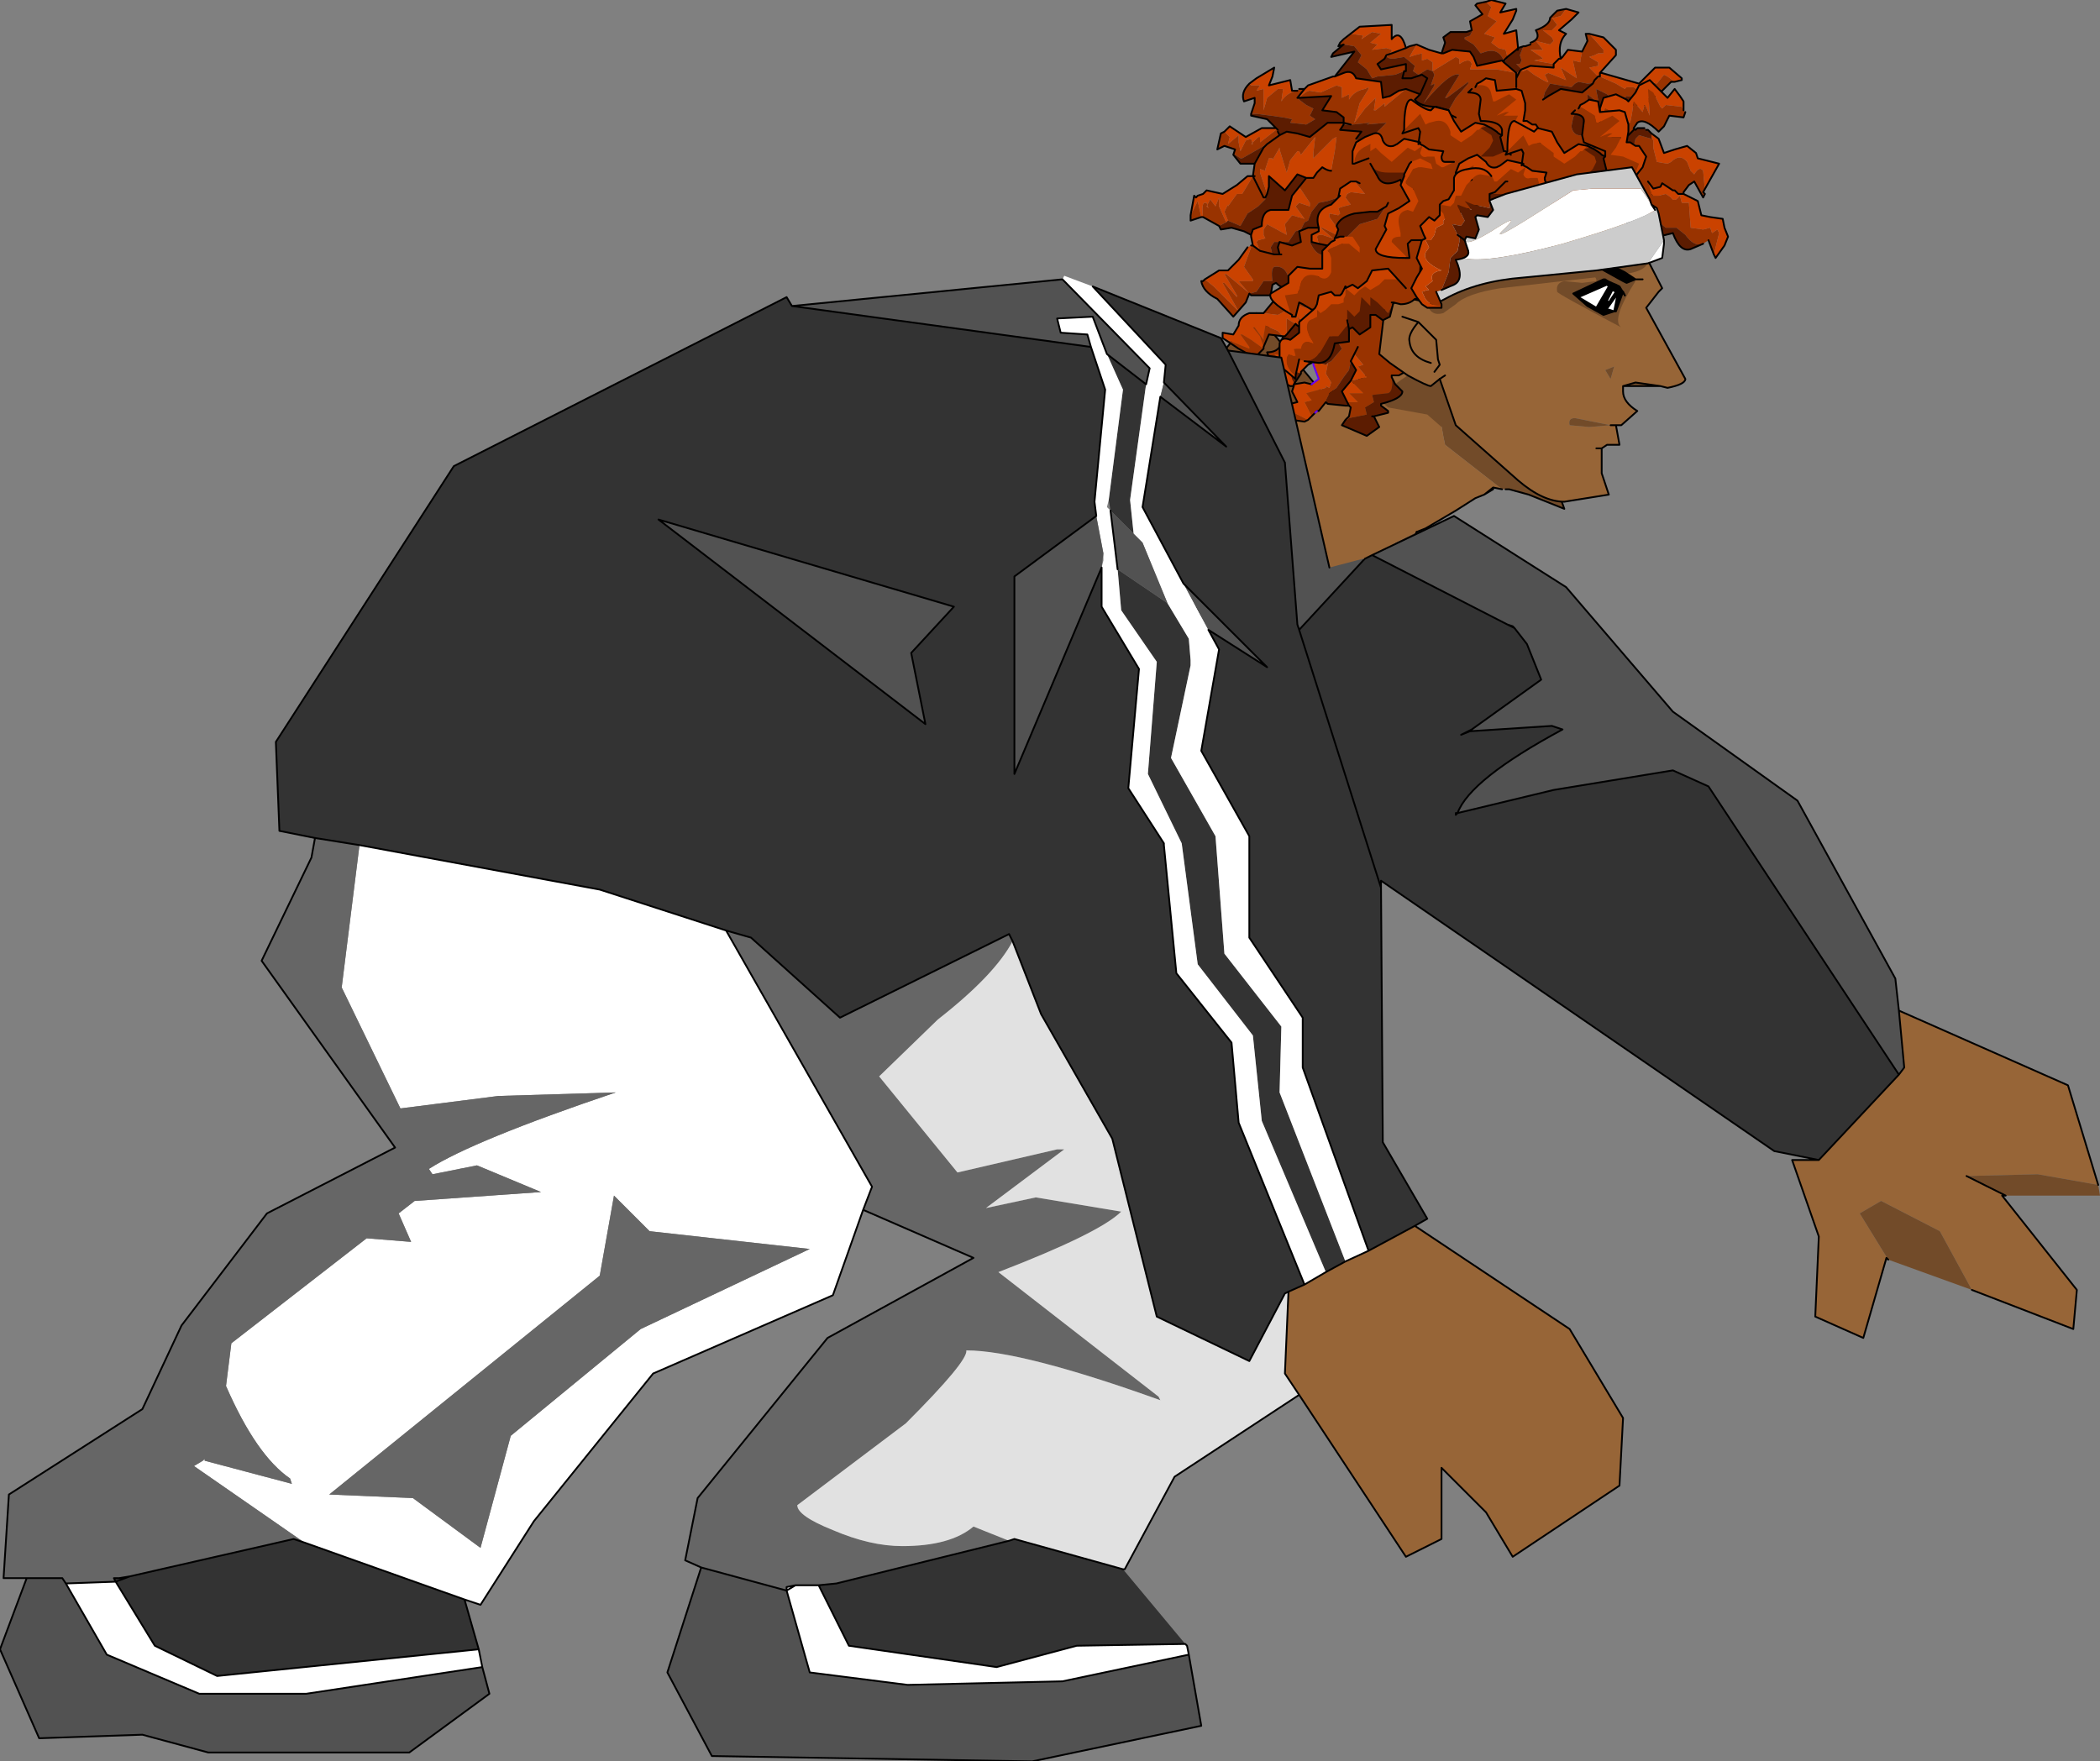 <?xml version="1.0" encoding="UTF-8" standalone="no"?>
<svg xmlns:xlink="http://www.w3.org/1999/xlink" height="49.5px" width="59.0px" xmlns="http://www.w3.org/2000/svg">
  <rect width="100%" height="100%" fill="#808080" stroke="none"/>
  <g transform="matrix(1.0, 0.0, 0.0, 1.0, 12.45, 49.3)">
    <path d="M29.5 -35.6 L29.5 -35.55 29.25 -35.4 29.5 -35.6" fill="#736059" fill-rule="evenodd" stroke="none"/>
    <path d="M27.9 -39.0 L28.45 -39.45 30.85 -36.8 31.5 -35.0 30.5 -35.4 29.95 -35.55 29.85 -35.55 29.75 -35.55 28.15 -36.8 Q27.95 -37.7 27.9 -39.0 M27.35 -34.35 L26.05 -31.15 25.1 -31.2 24.0 -31.5 21.9 -31.55 Q21.15 -31.7 20.8 -33.5 20.35 -35.35 20.75 -37.35 20.9 -38.35 22.85 -40.5 L24.75 -38.2 24.2 -38.05 22.45 -37.5 Q18.55 -37.25 25.3 -32.7 L26.2 -33.55 26.75 -34.05 27.35 -34.35" fill="#724b29" fill-rule="evenodd" stroke="none"/>
    <path d="M29.75 -35.55 L29.5 -35.6 29.25 -35.4 29.0 -35.3 28.45 -34.95 27.6 -34.45 27.35 -34.35 26.75 -34.05 26.2 -33.55 25.3 -32.7 Q18.55 -37.25 22.45 -37.5 L24.2 -38.05 24.75 -38.2 25.6 -38.55 26.85 -39.3 Q27.6 -39.85 27.9 -39.0 27.95 -37.7 28.15 -36.8 L29.75 -35.55" fill="#976537" fill-rule="evenodd" stroke="none"/>
    <path d="M27.9 -39.0 L28.45 -39.45 30.85 -36.8 31.5 -35.0 30.5 -35.4 29.95 -35.55 29.85 -35.55 M29.75 -35.55 L29.5 -35.6 29.5 -35.55 29.25 -35.4 29.0 -35.3 28.45 -34.95 27.6 -34.45 27.35 -34.35 M24.75 -38.2 L25.6 -38.55 26.85 -39.3 Q27.6 -39.85 27.9 -39.0 M29.5 -35.6 L29.25 -35.4" fill="none" stroke="#000000" stroke-linecap="round" stroke-linejoin="round" stroke-width="0.05"/>
    <path d="M27.35 -34.35 L26.05 -31.15 25.1 -31.2 24.0 -31.5 21.9 -31.55 Q21.15 -31.7 20.8 -33.5 20.35 -35.35 20.75 -37.35 20.9 -38.35 22.85 -40.5 L24.75 -38.2" fill="none" stroke="#000000" stroke-linecap="round" stroke-linejoin="round" stroke-width="0.05"/>
    <path d="M28.3 -38.95 L28.0 -38.2 28.2 -37.9 28.25 -37.55 28.05 -37.3 27.65 -37.65 26.55 -37.85 25.9 -38.4 26.1 -38.6 26.6 -38.4 Q27.7 -39.2 28.0 -39.2 L28.3 -38.95" fill="#724b29" fill-rule="evenodd" stroke="none"/>
    <path d="M25.3 -48.2 L25.2 -48.1 25.15 -48.0 25.3 -48.05 25.6 -48.0 25.8 -47.75 25.7 -47.55 25.95 -47.35 26.1 -47.1 26.25 -47.15 26.75 -47.2 27.0 -47.3 27.05 -47.3 27.05 -47.5 26.35 -47.35 26.25 -47.5 26.45 -47.65 26.55 -47.75 26.65 -47.85 26.65 -47.9 26.5 -47.95 26.1 -47.9 26.2 -48.0 26.25 -48.05 26.05 -48.1 26.35 -48.35 26.1 -48.4 25.8 -48.2 25.85 -48.3 25.5 -48.35 25.3 -48.2 M24.2 -46.8 L24.05 -46.8 24.0 -46.75 Q23.7 -46.7 23.55 -46.45 L23.6 -46.8 23.45 -46.8 23.15 -46.55 23.05 -46.2 23.05 -46.8 22.85 -46.75 22.95 -46.9 22.7 -46.9 22.65 -46.95 Q22.4 -46.7 22.5 -46.45 L22.8 -46.55 22.8 -46.4 22.7 -46.1 22.85 -46.1 23.25 -46.05 23.6 -46.0 23.85 -45.95 23.8 -45.85 24.25 -45.8 24.5 -45.95 24.35 -46.05 24.45 -46.25 24.25 -46.35 24.05 -46.5 24.05 -46.55 24.0 -46.55 24.2 -46.8 M21.95 -45.6 L21.85 -45.55 21.75 -45.1 21.95 -45.2 22.25 -45.1 22.2 -44.95 22.25 -44.95 22.4 -44.85 22.45 -44.85 23.15 -45.25 23.05 -45.15 22.8 -44.7 22.75 -44.35 23.05 -43.75 23.1 -43.75 23.05 -43.75 22.75 -44.35 22.8 -44.35 22.75 -44.35 22.45 -43.85 22.3 -43.85 22.05 -43.5 22.05 -43.55 21.95 -43.35 22.05 -43.1 22.05 -43.05 22.05 -43.1 22.4 -42.95 22.6 -43.3 22.9 -43.5 23.1 -43.7 23.1 -43.75 23.15 -43.85 22.95 -44.45 22.95 -44.55 23.1 -44.5 23.1 -44.55 23.2 -44.85 23.3 -44.85 23.3 -44.8 23.5 -45.15 23.5 -45.1 23.7 -44.45 23.7 -44.4 23.7 -44.35 23.7 -44.4 23.7 -44.45 23.8 -44.8 24.0 -45.05 24.05 -45.05 24.1 -44.95 24.5 -45.45 24.45 -45.0 24.45 -44.85 25.0 -45.4 25.1 -45.45 25.05 -45.05 24.95 -44.5 Q24.85 -44.5 24.7 -44.6 L24.55 -44.45 24.45 -44.3 24.25 -44.3 24.05 -44.05 24.35 -43.6 24.35 -43.5 24.05 -43.6 23.95 -43.5 24.2 -43.15 23.85 -43.25 23.65 -43.0 23.7 -42.7 23.15 -43.0 23.05 -42.85 23.05 -42.7 23.1 -42.6 22.9 -42.55 22.85 -42.5 22.95 -42.25 22.75 -42.4 22.7 -42.4 22.7 -42.35 22.5 -41.8 22.75 -41.45 22.75 -41.4 22.35 -41.4 22.65 -41.05 22.7 -41.0 22.65 -41.05 22.6 -41.1 22.0 -41.6 21.95 -41.6 22.3 -41.0 22.3 -40.95 21.95 -41.35 21.9 -41.35 22.35 -40.55 21.65 -41.25 21.4 -41.45 21.35 -41.4 21.3 -41.4 Q21.35 -41.1 21.75 -40.9 L22.2 -40.4 22.55 -40.8 22.65 -41.05 22.85 -41.1 22.95 -41.25 23.05 -41.4 23.25 -41.4 23.3 -41.4 Q23.25 -41.75 23.35 -41.8 23.65 -41.85 23.75 -41.5 L23.8 -41.6 24.05 -41.45 24.35 -41.35 24.55 -41.45 24.1 -41.1 23.7 -41.2 23.3 -40.8 23.05 -40.5 23.45 -40.45 Q23.8 -40.6 23.75 -40.8 L23.85 -40.85 Q24.2 -40.6 24.35 -40.65 L24.4 -40.7 24.55 -40.6 24.7 -40.35 24.6 -40.3 Q24.45 -40.25 24.2 -40.5 L24.25 -40.25 24.2 -40.25 24.05 -40.35 24.0 -40.4 24.1 -40.1 24.75 -40.1 24.6 -40.0 24.35 -39.8 24.05 -39.8 23.55 -39.55 23.5 -39.55 Q23.4 -39.4 23.15 -39.4 L23.25 -39.1 23.15 -38.8 22.85 -38.55 23.05 -38.55 23.4 -38.5 23.15 -38.75 23.6 -38.7 23.6 -38.75 23.35 -39.05 23.65 -39.0 23.35 -39.35 23.65 -39.3 Q23.7 -39.25 23.9 -39.15 L23.55 -39.45 24.15 -39.2 24.15 -39.25 23.8 -39.6 Q24.1 -39.35 24.3 -39.4 L24.25 -39.45 24.1 -39.7 24.35 -39.75 24.55 -39.7 24.65 -39.75 24.75 -39.85 24.8 -39.9 24.95 -39.85 25.1 -39.8 25.1 -39.75 25.25 -39.5 24.95 -39.15 24.85 -39.1 24.85 -39.05 24.8 -38.8 24.95 -38.55 24.9 -38.4 24.8 -38.45 24.8 -38.4 24.25 -38.25 24.2 -38.35 24.25 -38.25 24.4 -38.05 24.2 -38.0 24.4 -37.6 24.5 -37.7 24.55 -37.75 24.6 -37.75 24.8 -38.0 24.85 -37.95 24.8 -38.05 24.9 -38.25 25.1 -38.4 25.3 -38.7 25.45 -38.9 25.5 -39.15 25.6 -39.35 25.85 -39.05 25.7 -39.0 25.95 -38.7 25.5 -38.6 25.7 -38.4 25.85 -38.25 25.9 -38.25 25.55 -38.25 25.45 -38.25 25.7 -38.0 25.5 -38.0 25.4 -38.0 25.45 -37.9 25.5 -37.85 25.45 -37.6 25.35 -37.5 25.4 -37.5 25.45 -37.55 25.7 -37.6 25.95 -37.65 25.9 -37.85 26.15 -38.0 26.1 -38.2 26.55 -38.25 Q26.7 -38.3 26.65 -38.7 L26.65 -38.75 26.85 -38.75 28.1 -39.45 29.55 -40.25 Q30.9 -40.95 31.45 -41.55 L31.5 -41.6 31.55 -41.6 32.05 -41.95 32.55 -41.9 32.8 -42.4 32.8 -43.0 33.1 -43.1 33.1 -43.55 33.2 -43.9 33.15 -43.95 32.95 -43.95 32.9 -44.0 32.55 -44.2 32.55 -44.45 32.55 -44.55 32.4 -44.85 32.3 -45.05 32.3 -45.2 32.35 -45.15 33.05 -44.75 32.85 -44.45 Q32.9 -44.2 33.3 -44.25 L33.7 -44.3 33.7 -44.15 33.85 -44.1 33.85 -43.95 34.15 -43.9 34.15 -43.95 34.35 -43.95 34.2 -44.25 34.05 -44.15 33.9 -44.5 33.35 -44.45 33.3 -44.95 33.35 -45.05 33.3 -45.25 33.3 -45.3 33.3 -45.35 33.15 -45.45 33.25 -45.85 33.1 -46.0 32.95 -46.0 32.9 -46.05 32.85 -46.0 32.85 -45.95 32.65 -45.85 32.85 -45.95 32.85 -46.0 32.8 -46.0 32.7 -45.9 32.65 -45.85 32.05 -45.5 Q31.75 -45.45 31.7 -45.75 L31.75 -46.0 31.9 -46.3 32.1 -46.25 32.15 -46.4 32.15 -46.65 32.4 -46.45 32.5 -46.25 32.4 -46.75 32.4 -46.8 32.7 -46.65 33.0 -46.35 33.25 -46.6 33.55 -46.55 33.9 -46.55 34.15 -46.65 34.2 -46.7 34.5 -47.0 34.6 -47.0 34.4 -47.15 34.3 -47.2 34.1 -46.95 33.9 -47.0 33.6 -46.75 33.45 -46.85 33.25 -46.85 33.2 -46.8 32.95 -46.95 32.5 -47.15 32.45 -47.1 32.45 -47.15 32.2 -47.4 32.45 -47.45 32.45 -47.55 32.2 -47.7 32.35 -47.75 32.45 -47.8 32.6 -47.8 32.6 -47.9 32.2 -48.35 32.1 -48.35 32.15 -48.15 32.0 -47.85 31.95 -47.6 31.95 -47.55 31.75 -47.6 31.75 -47.55 31.85 -47.1 31.4 -47.4 31.55 -47.05 31.05 -47.25 30.95 -47.2 31.0 -47.1 31.05 -47.0 Q31.05 -46.95 30.65 -47.2 L30.45 -47.35 30.35 -47.3 30.3 -47.3 30.3 -47.35 30.55 -47.45 31.2 -47.4 31.2 -47.5 30.65 -47.6 30.9 -47.65 30.85 -47.7 30.55 -47.9 30.6 -47.9 30.9 -47.9 30.7 -48.15 31.1 -48.05 31.2 -48.15 31.15 -48.25 30.9 -48.45 31.15 -48.45 31.3 -48.6 31.15 -48.8 31.2 -48.8 31.4 -48.85 31.55 -49.05 31.3 -49.0 31.1 -48.8 Q31.1 -48.6 30.7 -48.45 30.85 -48.2 30.55 -48.1 L30.55 -48.05 30.4 -48.0 30.35 -48.0 30.25 -47.75 30.3 -47.6 30.25 -47.5 30.15 -47.5 30.3 -47.35 30.25 -47.3 30.2 -47.2 30.15 -47.1 30.2 -47.2 30.25 -47.3 30.15 -47.25 29.6 -47.35 28.85 -47.35 28.9 -47.5 Q28.85 -47.7 28.55 -47.5 L28.55 -47.55 28.55 -47.65 28.45 -47.7 27.8 -47.3 27.8 -47.55 27.65 -47.65 27.5 -47.6 27.5 -47.8 27.3 -47.75 27.15 -47.7 27.35 -48.05 27.15 -48.0 27.05 -47.95 26.65 -47.8 26.5 -47.75 Q26.5 -47.65 26.7 -47.65 L27.0 -47.7 27.3 -47.45 27.25 -47.3 27.4 -47.2 27.65 -47.35 27.8 -47.3 27.85 -47.2 27.75 -46.9 27.85 -46.95 27.85 -46.9 27.55 -46.4 Q28.3 -47.3 28.55 -47.2 L28.15 -46.55 28.2 -46.55 28.8 -47.0 28.8 -46.95 28.45 -46.55 28.25 -46.2 27.9 -46.3 Q27.45 -46.3 27.3 -46.5 L27.45 -46.65 27.05 -46.8 26.45 -46.3 26.45 -46.4 26.45 -46.45 26.45 -46.4 26.2 -46.2 26.15 -46.2 26.2 -46.55 25.9 -46.25 25.6 -45.85 25.75 -46.4 26.0 -46.8 26.0 -46.85 25.9 -46.8 Q25.6 -46.75 25.45 -46.5 L25.45 -46.65 25.35 -46.6 25.25 -46.55 25.25 -46.65 25.25 -46.85 25.1 -46.9 24.65 -46.7 24.35 -46.75 Q24.25 -46.75 24.05 -46.55 L24.95 -46.6 24.7 -46.2 25.1 -46.15 25.3 -46.0 25.3 -45.85 25.05 -45.85 24.85 -45.85 24.35 -45.45 24.0 -45.55 23.7 -45.6 23.5 -45.5 23.45 -45.6 23.45 -45.65 23.4 -45.65 22.95 -45.3 22.95 -45.45 22.9 -45.45 22.7 -45.25 22.75 -45.25 22.7 -45.4 22.55 -45.35 22.4 -45.05 22.35 -45.3 22.35 -45.5 22.05 -45.25 22.1 -45.45 21.95 -45.6 M21.0 -43.25 L21.0 -43.1 21.3 -43.2 21.2 -43.65 21.0 -43.25 M21.35 -43.2 L21.8 -42.95 22.0 -43.05 21.8 -43.5 21.8 -43.7 21.8 -43.75 21.7 -43.5 21.55 -43.7 21.45 -43.5 21.5 -43.45 21.45 -43.6 21.4 -43.6 Q21.3 -43.6 21.35 -43.2 M21.9 -39.8 L22.35 -39.5 22.8 -39.25 23.05 -39.5 22.7 -39.75 22.45 -39.9 22.4 -39.9 22.65 -39.55 22.65 -39.5 21.9 -39.8 M23.05 -39.55 L23.2 -39.9 23.6 -39.85 23.45 -40.0 23.1 -40.15 23.05 -39.85 23.05 -39.75 22.8 -40.1 22.75 -40.1 22.95 -39.85 23.05 -39.55 M23.8 -38.45 L23.9 -38.45 23.9 -38.5 23.8 -38.45 M23.9 -37.05 L23.9 -37.3 23.85 -37.5 24.2 -37.45 24.3 -37.5 23.6 -37.85 23.55 -37.9 23.8 -37.75 23.85 -37.7 23.85 -37.5 23.75 -37.55 23.7 -37.6 23.6 -37.65 23.2 -37.7 23.15 -37.65 23.9 -37.05 M29.3 -49.25 L29.05 -49.2 29.0 -49.15 29.2 -48.9 28.85 -48.7 28.9 -48.45 28.9 -48.4 28.85 -48.3 28.7 -48.25 28.7 -48.2 28.95 -48.05 29.15 -47.8 29.3 -47.85 Q29.65 -47.95 29.8 -47.6 L29.8 -47.55 29.8 -47.6 29.85 -47.6 29.9 -47.7 29.85 -47.9 29.65 -47.95 29.45 -48.1 29.55 -48.25 29.25 -48.35 29.6 -48.7 29.35 -48.85 29.45 -49.1 29.3 -49.25 M25.5 -45.8 L25.55 -45.8 26.05 -45.85 25.95 -45.8 26.5 -45.85 26.15 -45.5 26.4 -45.3 26.3 -45.25 26.25 -45.25 Q25.8 -45.15 25.65 -45.4 L25.8 -45.6 25.2 -45.65 25.3 -45.8 25.3 -45.85 25.5 -45.8 25.3 -45.85 25.3 -45.8 25.5 -45.8 M23.5 -45.5 L23.15 -45.25 23.5 -45.5 M23.3 -44.8 L23.3 -44.75 23.3 -44.8 M24.6 -42.9 L24.3 -42.9 24.05 -42.8 24.1 -42.5 23.85 -42.4 23.5 -42.5 23.75 -42.5 23.95 -42.8 24.1 -42.85 24.2 -43.05 24.3 -43.1 24.4 -43.35 24.6 -43.6 24.85 -43.65 25.15 -43.75 25.2 -44.0 25.5 -44.2 25.65 -44.2 25.65 -44.15 25.9 -43.85 25.5 -43.9 25.4 -43.85 25.35 -43.75 25.5 -43.55 25.3 -43.5 25.15 -43.45 25.2 -43.3 25.15 -43.25 24.9 -43.3 24.9 -43.2 25.15 -42.85 25.1 -42.95 Q25.2 -43.2 25.6 -43.3 L26.05 -43.35 26.25 -43.35 26.5 -43.5 26.55 -43.6 26.25 -43.15 25.75 -43.0 25.4 -42.65 25.25 -42.35 25.1 -42.4 24.85 -42.15 Q24.55 -42.05 24.35 -42.5 L24.55 -42.45 24.6 -42.45 24.4 -42.5 24.4 -42.7 24.6 -42.8 24.6 -42.9 M25.75 -44.15 L25.65 -44.2 25.75 -44.15 M23.35 -42.15 L23.3 -42.15 23.25 -42.35 23.35 -42.5 23.5 -42.5 23.45 -42.35 23.5 -42.15 23.35 -42.15 22.95 -42.25 23.35 -42.15 M23.5 -42.15 L23.55 -42.15 23.5 -42.15 M23.7 -39.9 L23.95 -40.2 24.0 -40.15 23.95 -40.2 23.7 -40.35 23.7 -39.9 M25.1 -42.7 L24.7 -42.9 24.65 -42.9 25.0 -42.6 24.7 -42.7 24.6 -42.7 24.55 -42.65 24.6 -42.45 24.85 -42.4 25.05 -42.45 25.05 -42.6 25.1 -42.7 M24.6 -41.55 L24.55 -41.45 24.6 -41.55 M28.45 -46.0 L28.25 -46.1 28.25 -46.2 28.25 -46.1 28.45 -46.0 M25.7 -39.55 L25.6 -39.35 25.7 -39.55 M32.4 -47.1 L32.45 -47.15 32.4 -47.1 32.35 -47.05 32.3 -46.95 32.0 -46.7 31.4 -46.8 31.05 -46.6 30.9 -46.5 30.95 -46.7 31.1 -46.95 31.7 -46.85 31.8 -46.95 31.9 -47.0 32.15 -46.95 Q32.35 -46.95 32.4 -47.1 M29.8 -47.6 L29.9 -47.7 29.8 -47.6 M30.15 -46.85 L30.15 -47.1 30.15 -47.2 30.15 -47.25 30.15 -47.2 30.15 -47.1 30.15 -46.85 M31.05 -41.25 L31.45 -41.55 31.05 -41.25 M31.7 -41.85 L31.5 -41.6 31.7 -41.85" fill="#993300" fill-rule="evenodd" stroke="none"/>
    <path d="M27.05 -47.95 Q26.9 -48.5 26.65 -48.2 L26.65 -48.35 26.65 -48.6 25.75 -48.55 25.3 -48.2 25.5 -48.35 25.85 -48.3 25.8 -48.2 26.1 -48.4 26.35 -48.35 26.05 -48.1 26.25 -48.05 26.2 -48.0 26.1 -47.9 26.5 -47.95 26.65 -47.9 26.65 -47.85 26.55 -47.75 26.45 -47.65 26.5 -47.75 26.65 -47.8 27.05 -47.95 M25.05 -47.15 L25.0 -47.15 24.3 -46.9 24.2 -46.8 24.0 -46.55 24.05 -46.55 Q24.25 -46.75 24.35 -46.75 L24.65 -46.7 25.1 -46.9 25.25 -46.85 25.25 -46.65 25.25 -46.55 25.35 -46.6 25.45 -46.65 25.45 -46.5 Q25.6 -46.75 25.9 -46.8 L26.0 -46.85 26.0 -46.8 25.75 -46.4 25.6 -45.85 25.9 -46.25 26.2 -46.55 26.15 -46.2 26.2 -46.2 26.45 -46.4 26.45 -46.45 26.45 -46.4 26.45 -46.3 27.05 -46.8 26.85 -46.75 26.6 -46.6 26.4 -46.55 26.35 -47.0 25.65 -47.1 Q25.55 -47.35 25.3 -47.25 L25.05 -47.15 25.0 -47.15 25.05 -47.15 M24.0 -46.75 L23.85 -46.75 23.8 -47.05 23.2 -46.9 23.3 -47.15 23.35 -47.4 22.85 -47.1 22.65 -46.95 22.7 -46.9 22.95 -46.9 22.85 -46.75 23.05 -46.8 23.05 -46.2 23.15 -46.55 23.45 -46.8 23.6 -46.8 23.55 -46.45 Q23.7 -46.7 24.0 -46.75 M23.4 -45.7 L23.0 -45.7 22.55 -45.45 22.4 -45.55 22.1 -45.75 21.95 -45.6 22.1 -45.45 22.05 -45.25 22.35 -45.5 22.35 -45.3 22.4 -45.05 22.55 -45.35 22.7 -45.4 22.75 -45.25 22.7 -45.25 22.9 -45.45 22.95 -45.45 22.95 -45.3 23.4 -45.65 23.45 -45.65 23.4 -45.7 M22.75 -44.35 L22.6 -44.35 22.3 -44.1 21.9 -43.85 21.45 -43.95 21.35 -43.85 21.2 -43.8 21.15 -43.75 21.1 -43.8 21.0 -43.25 21.2 -43.65 21.3 -43.2 21.35 -43.2 Q21.3 -43.6 21.4 -43.6 L21.45 -43.6 21.5 -43.45 21.45 -43.5 21.55 -43.7 21.7 -43.5 21.8 -43.75 21.8 -43.7 21.8 -43.5 22.0 -43.05 22.05 -43.1 21.95 -43.35 22.05 -43.55 22.05 -43.5 22.3 -43.85 22.45 -43.85 22.75 -44.35 M22.7 -42.7 L22.7 -42.65 22.75 -42.4 22.95 -42.25 22.85 -42.5 22.9 -42.55 23.1 -42.6 23.05 -42.7 23.05 -42.85 23.15 -43.0 23.7 -42.7 23.65 -43.0 23.85 -43.25 24.2 -43.15 23.95 -43.5 24.05 -43.6 24.35 -43.5 24.35 -43.6 24.05 -44.05 23.85 -43.8 23.75 -43.4 23.25 -43.4 Q23.0 -43.35 23.0 -42.95 L22.75 -42.85 22.7 -42.7 M22.7 -42.4 L22.6 -42.35 22.35 -42.0 22.05 -41.7 21.8 -41.7 21.4 -41.45 21.65 -41.25 22.35 -40.55 21.9 -41.35 21.95 -41.35 22.3 -40.95 22.3 -41.0 21.95 -41.6 22.0 -41.6 22.6 -41.1 22.65 -41.05 22.7 -41.0 22.65 -41.05 22.35 -41.4 22.75 -41.4 22.75 -41.45 22.5 -41.8 22.7 -42.35 22.7 -42.4 M23.05 -40.5 L22.65 -40.5 Q22.35 -40.4 22.35 -40.15 L22.2 -39.9 21.9 -39.95 21.9 -39.8 22.65 -39.5 22.65 -39.55 22.4 -39.9 22.45 -39.9 22.7 -39.75 23.05 -39.5 23.05 -39.55 22.95 -39.85 22.75 -40.1 22.8 -40.1 23.05 -39.75 23.05 -39.85 23.1 -40.15 23.45 -40.0 23.6 -39.85 23.65 -39.85 23.7 -39.9 23.7 -40.35 23.95 -40.2 24.0 -40.15 24.1 -40.1 24.0 -40.4 24.05 -40.35 24.2 -40.25 24.25 -40.25 24.2 -40.5 Q24.45 -40.25 24.6 -40.3 L24.7 -40.35 24.55 -40.6 24.4 -40.7 24.35 -40.65 Q24.2 -40.6 23.85 -40.85 L23.75 -40.8 Q23.8 -40.6 23.45 -40.45 L23.05 -40.5 M22.85 -38.55 Q22.95 -38.3 23.45 -38.25 L23.55 -38.45 23.7 -38.5 23.8 -38.45 23.9 -38.5 23.9 -38.55 23.85 -38.65 23.8 -38.9 24.1 -38.8 24.1 -38.85 24.3 -39.05 24.3 -39.2 24.45 -39.15 24.5 -39.15 24.65 -39.1 24.5 -39.5 24.75 -39.25 25.05 -39.6 25.1 -39.75 25.1 -39.8 24.95 -39.85 24.8 -39.9 24.75 -39.85 24.65 -39.75 24.55 -39.7 24.35 -39.75 24.1 -39.7 24.25 -39.45 24.3 -39.4 Q24.1 -39.35 23.8 -39.6 L24.15 -39.25 24.15 -39.2 23.55 -39.45 23.9 -39.15 Q23.7 -39.25 23.65 -39.3 L23.35 -39.35 23.65 -39.0 23.35 -39.05 23.6 -38.75 23.6 -38.7 23.15 -38.75 23.4 -38.5 23.05 -38.55 22.85 -38.55 M23.9 -38.45 L23.85 -38.3 24.0 -38.0 23.8 -37.95 23.4 -37.9 23.1 -37.8 23.15 -37.6 23.8 -36.95 23.85 -36.95 23.9 -37.05 23.15 -37.65 23.2 -37.7 23.6 -37.65 23.7 -37.6 23.75 -37.55 23.85 -37.5 23.85 -37.7 23.8 -37.75 23.55 -37.9 23.6 -37.85 24.3 -37.5 24.4 -37.6 24.2 -38.0 24.4 -38.05 24.25 -38.25 24.2 -38.35 24.25 -38.25 24.8 -38.4 24.8 -38.45 24.9 -38.4 24.95 -38.55 24.8 -38.8 24.85 -39.05 24.85 -39.1 24.8 -39.05 24.45 -39.15 24.5 -39.15 24.45 -39.15 24.45 -39.05 24.6 -38.65 24.4 -38.5 24.2 -38.55 23.9 -38.5 23.9 -38.45 M34.35 -43.95 L34.55 -43.85 34.75 -44.15 34.7 -44.2 Q34.45 -44.05 34.25 -44.45 L33.85 -44.65 33.55 -44.85 33.6 -45.25 33.5 -45.25 33.4 -45.3 33.3 -45.35 33.3 -45.3 33.3 -45.25 33.35 -45.05 33.3 -44.95 33.35 -44.45 33.9 -44.5 34.05 -44.15 34.2 -44.25 34.35 -43.95 M34.6 -47.0 L34.8 -47.05 34.8 -47.1 34.45 -47.4 34.05 -47.4 33.9 -47.25 33.6 -46.95 32.55 -47.25 32.5 -47.25 32.95 -47.75 32.95 -47.9 32.6 -48.25 32.2 -48.35 32.6 -47.9 32.6 -47.8 32.45 -47.8 32.35 -47.75 32.2 -47.7 32.45 -47.55 32.45 -47.45 32.2 -47.4 32.45 -47.15 32.5 -47.15 32.45 -47.15 32.45 -47.1 32.5 -47.15 32.95 -46.95 33.2 -46.8 33.25 -46.85 33.45 -46.85 33.6 -46.75 33.9 -47.0 34.1 -46.95 34.3 -47.2 34.4 -47.15 34.6 -47.0 M32.0 -47.85 L31.6 -47.9 31.45 -47.7 31.4 -47.65 Q31.3 -48.1 31.55 -48.35 L31.35 -48.45 31.7 -48.75 31.9 -48.95 31.55 -49.05 31.4 -48.85 31.2 -48.8 31.15 -48.8 31.3 -48.6 31.15 -48.45 30.9 -48.45 31.15 -48.25 31.2 -48.15 31.1 -48.05 30.7 -48.15 30.9 -47.9 30.6 -47.9 30.55 -47.9 30.85 -47.7 30.9 -47.65 30.65 -47.6 31.2 -47.5 31.2 -47.4 30.55 -47.45 30.3 -47.35 30.3 -47.3 30.35 -47.3 30.45 -47.35 30.65 -47.2 Q31.05 -46.95 31.05 -47.0 L31.0 -47.1 30.95 -47.2 31.05 -47.25 31.55 -47.05 31.4 -47.4 31.85 -47.1 31.75 -47.55 31.75 -47.6 31.95 -47.55 31.95 -47.6 32.0 -47.85 M30.2 -47.95 L30.15 -48.45 29.8 -48.35 30.05 -48.75 30.15 -49.0 30.15 -49.05 29.7 -48.95 29.85 -49.2 29.45 -49.3 29.3 -49.25 29.45 -49.1 29.35 -48.85 29.6 -48.7 29.25 -48.35 29.55 -48.25 29.45 -48.1 29.65 -47.95 29.85 -47.9 29.9 -47.7 30.15 -47.9 30.2 -47.95 M28.05 -47.8 L27.7 -47.9 27.35 -48.05 27.15 -47.7 27.3 -47.75 27.5 -47.8 27.5 -47.6 27.65 -47.65 27.8 -47.55 27.8 -47.3 27.75 -47.25 27.8 -47.3 28.45 -47.7 28.55 -47.65 28.55 -47.55 28.55 -47.5 Q28.85 -47.7 28.9 -47.5 L28.85 -47.35 29.6 -47.35 30.15 -47.25 29.8 -47.55 29.75 -47.6 29.05 -47.45 28.95 -47.7 28.85 -47.85 28.35 -47.9 28.1 -47.8 28.05 -47.8 M24.95 -44.5 L25.05 -45.05 25.1 -45.45 25.0 -45.4 24.45 -44.85 24.45 -45.0 24.5 -45.45 24.1 -44.95 24.05 -45.05 24.0 -45.05 23.8 -44.8 23.7 -44.45 23.7 -44.4 23.7 -44.35 23.7 -44.4 23.7 -44.45 23.5 -45.1 23.5 -45.15 23.3 -44.8 23.3 -44.85 23.2 -44.85 23.1 -44.55 23.1 -44.5 22.95 -44.55 22.95 -44.45 23.15 -43.85 23.2 -44.05 23.2 -44.35 23.65 -43.95 24.0 -44.4 24.25 -44.3 24.45 -44.3 24.55 -44.45 24.7 -44.6 Q24.85 -44.5 24.95 -44.5 M23.3 -44.8 L23.3 -44.75 23.3 -44.8 M25.15 -43.75 L25.2 -43.8 24.95 -43.55 Q24.45 -43.4 24.6 -42.9 L24.6 -42.8 24.4 -42.7 24.4 -42.5 24.6 -42.45 24.55 -42.65 24.6 -42.7 24.7 -42.7 25.0 -42.6 24.65 -42.9 24.7 -42.9 25.1 -42.7 25.15 -42.85 24.9 -43.2 24.9 -43.3 25.15 -43.25 25.2 -43.3 25.15 -43.45 25.3 -43.5 25.5 -43.55 25.35 -43.75 25.4 -43.85 25.5 -43.9 25.9 -43.85 25.65 -44.15 25.65 -44.2 25.5 -44.2 25.2 -44.0 25.15 -43.75 M25.6 -39.35 L25.5 -39.15 25.65 -38.9 25.5 -38.6 25.25 -38.3 25.4 -38.0 25.5 -38.0 25.7 -38.0 25.45 -38.25 25.55 -38.25 25.9 -38.25 25.85 -38.25 25.7 -38.4 25.5 -38.6 25.95 -38.7 25.7 -39.0 25.85 -39.05 25.6 -39.35 M31.2 -47.5 L31.35 -47.65 31.4 -47.65 31.35 -47.65 31.2 -47.5 M32.5 -47.15 L32.5 -47.25 32.5 -47.2 32.5 -47.15" fill="#ca4200" fill-rule="evenodd" stroke="none"/>
    <path d="M25.3 -48.05 L25.0 -47.8 24.95 -47.7 25.6 -47.85 25.05 -47.15 25.3 -47.25 Q25.55 -47.35 25.65 -47.1 L26.35 -47.0 26.4 -46.55 26.6 -46.6 26.85 -46.75 27.05 -46.8 27.45 -46.65 27.3 -46.5 Q27.45 -46.3 27.9 -46.3 L28.25 -46.2 28.45 -46.55 28.8 -46.95 28.8 -47.0 28.2 -46.55 28.15 -46.55 28.55 -47.2 Q28.3 -47.3 27.55 -46.4 L27.85 -46.9 27.85 -46.95 27.75 -46.9 27.85 -47.2 27.8 -47.3 27.65 -47.35 27.4 -47.2 27.25 -47.3 27.3 -47.45 27.0 -47.7 26.7 -47.65 Q26.5 -47.65 26.5 -47.75 L26.45 -47.65 26.25 -47.5 26.35 -47.35 27.05 -47.5 27.05 -47.3 27.0 -47.3 26.95 -47.1 27.2 -47.1 27.5 -47.2 27.65 -47.1 27.45 -46.65 27.65 -47.1 27.5 -47.2 27.2 -47.1 26.95 -47.1 27.0 -47.3 26.75 -47.2 26.25 -47.15 26.1 -47.1 25.95 -47.35 25.7 -47.55 25.8 -47.75 25.6 -48.0 25.3 -48.05 M22.7 -46.1 L22.7 -46.05 23.15 -45.95 23.4 -45.7 23.45 -45.65 23.45 -45.6 23.5 -45.5 23.7 -45.6 24.0 -45.55 24.35 -45.45 24.85 -45.85 25.05 -45.85 25.3 -45.85 25.3 -46.0 25.1 -46.15 24.7 -46.2 24.95 -46.6 24.05 -46.55 24.05 -46.5 24.25 -46.35 24.45 -46.25 24.35 -46.05 24.5 -45.95 24.25 -45.8 23.8 -45.85 23.85 -45.95 23.6 -46.0 23.25 -46.05 22.85 -46.1 22.7 -46.1 M22.2 -44.95 L22.4 -44.7 22.8 -44.7 23.05 -45.15 23.15 -45.25 22.45 -44.85 22.4 -44.85 22.25 -44.95 22.2 -44.95 M21.8 -42.95 L21.85 -42.85 22.15 -42.9 22.5 -42.8 22.7 -42.7 22.75 -42.85 23.0 -42.95 Q23.0 -43.35 23.25 -43.4 L23.75 -43.4 23.85 -43.8 24.05 -44.05 24.25 -44.3 24.0 -44.4 23.65 -43.95 23.2 -44.35 23.2 -44.05 23.15 -43.85 23.1 -43.75 23.1 -43.7 22.9 -43.5 22.6 -43.3 22.4 -42.95 22.05 -43.1 22.05 -43.05 22.05 -43.1 22.0 -43.05 21.8 -42.95 M22.7 -41.0 L23.25 -41.0 23.3 -41.3 23.4 -41.35 Q23.55 -41.2 23.7 -41.2 L24.1 -41.1 24.55 -41.45 24.35 -41.35 24.05 -41.45 23.8 -41.6 23.75 -41.5 Q23.65 -41.85 23.35 -41.8 23.25 -41.75 23.3 -41.4 L23.25 -41.4 23.05 -41.4 22.95 -41.25 22.85 -41.1 22.65 -41.05 22.7 -41.0 M23.6 -39.85 L23.5 -39.55 23.55 -39.55 24.05 -39.8 24.35 -39.8 24.6 -40.0 24.75 -40.1 24.1 -40.1 24.0 -40.15 23.95 -40.2 23.7 -39.9 23.65 -39.85 23.6 -39.85 M24.85 -37.95 L25.35 -37.9 25.45 -37.9 25.4 -38.0 25.25 -38.3 25.5 -38.6 25.65 -38.9 25.5 -39.15 25.45 -38.9 25.3 -38.7 25.1 -38.4 24.9 -38.25 24.8 -38.05 24.85 -37.95 M25.35 -37.5 L25.25 -37.35 25.95 -37.05 26.3 -37.3 26.15 -37.6 26.1 -37.6 26.15 -37.6 26.55 -37.7 26.55 -37.75 26.35 -37.9 26.35 -37.95 Q26.95 -38.1 26.95 -38.3 L26.75 -38.5 26.65 -38.7 Q26.7 -38.3 26.55 -38.25 L26.1 -38.2 26.15 -38.0 25.9 -37.85 25.95 -37.65 25.7 -37.6 25.45 -37.55 25.4 -37.5 25.35 -37.5 M33.2 -43.9 L33.4 -44.0 33.9 -43.8 34.15 -43.9 33.85 -43.95 33.85 -44.1 33.7 -44.15 33.7 -44.3 33.3 -44.25 Q32.9 -44.2 32.85 -44.45 L33.05 -44.75 32.35 -45.15 32.3 -45.2 32.3 -45.05 32.4 -44.85 32.55 -44.55 32.55 -44.45 32.55 -44.2 32.9 -44.0 32.95 -43.95 33.15 -43.95 33.2 -43.9 M32.9 -46.05 L33.0 -46.1 33.25 -46.35 33.75 -46.35 34.15 -46.65 33.9 -46.55 33.55 -46.55 33.25 -46.6 33.0 -46.35 32.7 -46.65 32.4 -46.8 32.4 -46.75 32.5 -46.25 32.4 -46.45 32.15 -46.65 32.15 -46.4 32.1 -46.25 31.9 -46.3 31.75 -46.0 31.7 -45.75 Q31.75 -45.45 32.05 -45.5 L32.65 -45.85 32.7 -45.9 32.8 -46.0 32.85 -46.0 32.9 -46.05 M30.35 -48.0 L30.2 -47.95 30.2 -47.9 30.15 -47.9 29.9 -47.7 29.85 -47.6 29.8 -47.6 29.8 -47.55 30.15 -47.25 30.25 -47.3 30.3 -47.35 30.15 -47.5 30.25 -47.5 30.3 -47.6 30.25 -47.75 30.35 -48.0 M28.9 -48.45 L28.75 -48.4 28.3 -48.4 28.1 -48.25 28.15 -48.1 28.05 -47.8 28.1 -47.8 28.35 -47.9 28.85 -47.85 28.95 -47.7 29.05 -47.45 29.75 -47.6 29.8 -47.55 29.8 -47.6 Q29.65 -47.95 29.3 -47.85 L29.15 -47.8 28.95 -48.05 28.7 -48.2 28.7 -48.25 28.85 -48.3 28.9 -48.4 28.9 -48.45 M27.8 -47.3 L27.75 -47.25 27.8 -47.3 M25.65 -45.4 Q25.8 -45.15 26.25 -45.25 L26.3 -45.25 26.4 -45.3 26.15 -45.5 26.5 -45.85 25.95 -45.8 26.05 -45.85 25.55 -45.8 25.5 -45.8 25.3 -45.8 25.2 -45.65 25.8 -45.6 25.65 -45.4 M23.5 -42.5 L23.85 -42.4 24.1 -42.5 24.05 -42.8 24.3 -42.9 24.6 -42.9 Q24.45 -43.4 24.95 -43.55 L25.2 -43.8 25.15 -43.75 24.85 -43.65 24.6 -43.6 24.4 -43.35 24.3 -43.1 24.2 -43.05 24.1 -42.85 23.95 -42.8 23.75 -42.5 23.5 -42.5 23.35 -42.5 23.25 -42.35 23.3 -42.15 23.35 -42.15 23.5 -42.15 23.45 -42.35 23.5 -42.5 M24.6 -42.45 L24.55 -42.45 24.35 -42.5 Q24.55 -42.05 24.85 -42.15 L25.1 -42.4 25.25 -42.35 25.4 -42.65 25.75 -43.0 26.25 -43.15 26.55 -43.6 26.5 -43.5 26.25 -43.35 26.05 -43.35 25.6 -43.3 Q25.2 -43.2 25.1 -42.95 L25.15 -42.85 25.1 -42.7 25.05 -42.6 25.05 -42.45 24.85 -42.4 24.6 -42.45 M25.1 -39.75 L25.05 -39.6 24.75 -39.25 24.5 -39.5 24.65 -39.1 24.5 -39.15 24.45 -39.15 24.3 -39.2 24.3 -39.05 24.4 -39.1 24.45 -39.15 24.8 -39.05 24.85 -39.1 24.95 -39.15 25.25 -39.5 25.1 -39.75 M24.1 -38.8 L23.8 -38.9 23.85 -38.65 23.9 -38.55 23.9 -38.5 24.1 -38.8 M32.4 -47.1 Q32.35 -46.95 32.15 -46.95 L31.9 -47.0 31.8 -46.95 31.7 -46.85 31.1 -46.95 30.95 -46.7 30.9 -46.5 31.05 -46.6 31.4 -46.8 32.0 -46.7 32.3 -46.95 32.35 -47.05 32.4 -47.1" fill="#5c1c01" fill-rule="evenodd" stroke="none"/>
    <path d="M27.05 -47.95 Q26.9 -48.5 26.65 -48.2 L26.65 -48.35 26.65 -48.6 25.75 -48.55 25.3 -48.2 25.2 -48.1 25.15 -48.0 25.3 -48.05 25.0 -47.8 24.95 -47.7 25.6 -47.85 25.05 -47.15 25.0 -47.15 24.3 -46.9 24.2 -46.8 24.05 -46.8 M24.0 -46.75 L23.85 -46.75 23.8 -47.05 23.2 -46.9 23.3 -47.15 23.35 -47.4 22.85 -47.1 22.65 -46.95 Q22.4 -46.7 22.5 -46.45 L22.8 -46.55 22.8 -46.4 22.7 -46.1 22.7 -46.05 23.15 -45.95 23.4 -45.7 23.0 -45.7 22.55 -45.45 22.4 -45.55 22.1 -45.75 21.95 -45.6 21.85 -45.55 21.75 -45.1 21.95 -45.2 22.25 -45.1 22.2 -44.95 22.4 -44.7 22.8 -44.7 22.75 -44.35 22.6 -44.35 22.3 -44.1 21.9 -43.85 21.45 -43.95 21.35 -43.85 21.2 -43.8 21.15 -43.75 21.1 -43.8 21.0 -43.25 21.0 -43.1 21.3 -43.2 21.35 -43.2 21.8 -42.95 21.85 -42.85 22.15 -42.9 22.5 -42.8 22.7 -42.7 22.7 -42.65 22.75 -42.4 22.7 -42.4 M22.6 -42.35 L22.35 -42.0 22.05 -41.7 21.8 -41.7 21.4 -41.45 21.35 -41.4 21.3 -41.4 Q21.35 -41.1 21.75 -40.9 L22.2 -40.4 22.55 -40.8 22.65 -41.05 22.7 -41.0 23.25 -41.0 23.3 -41.3 23.4 -41.35 Q23.55 -41.2 23.7 -41.2 L23.3 -40.8 23.05 -40.5 22.65 -40.5 Q22.35 -40.4 22.35 -40.15 L22.2 -39.9 21.9 -39.95 21.9 -39.8 22.35 -39.5 22.8 -39.25 23.05 -39.5 23.05 -39.55 23.2 -39.9 23.6 -39.85 23.5 -39.55 Q23.4 -39.4 23.15 -39.4 L23.25 -39.1 23.15 -38.8 22.85 -38.55 Q22.95 -38.3 23.45 -38.25 L23.55 -38.45 23.7 -38.5 23.8 -38.45 23.9 -38.45 23.85 -38.3 24.0 -38.0 23.8 -37.95 23.4 -37.9 23.1 -37.8 23.15 -37.6 23.8 -36.95 23.85 -36.95 23.9 -37.05 23.9 -37.3 23.85 -37.5 24.2 -37.45 24.3 -37.5 24.4 -37.6 24.5 -37.7 M24.55 -37.75 L24.6 -37.75 24.8 -38.0 24.85 -37.95 25.35 -37.9 25.45 -37.9 M32.9 -46.05 L33.0 -46.1 33.25 -46.35 33.75 -46.35 34.15 -46.65 M34.2 -46.7 L34.5 -47.0 34.6 -47.0 34.8 -47.05 34.8 -47.1 34.45 -47.4 34.05 -47.4 33.9 -47.25 33.6 -46.95 32.55 -47.25 32.5 -47.25 32.95 -47.75 32.95 -47.9 32.6 -48.25 32.2 -48.35 32.1 -48.35 32.15 -48.15 32.0 -47.85 31.6 -47.9 31.45 -47.7 31.4 -47.65 Q31.3 -48.1 31.55 -48.35 L31.35 -48.45 31.7 -48.75 31.9 -48.95 31.55 -49.05 31.3 -49.0 31.1 -48.8 Q31.1 -48.6 30.7 -48.45 30.85 -48.2 30.55 -48.1 M30.55 -48.05 L30.4 -48.0 30.35 -48.0 30.2 -47.95 30.15 -48.45 29.8 -48.35 30.05 -48.75 30.15 -49.0 30.15 -49.05 29.7 -48.95 29.85 -49.2 29.45 -49.3 29.3 -49.25 29.05 -49.2 29.0 -49.15 29.2 -48.9 28.85 -48.7 28.9 -48.45 28.75 -48.4 28.3 -48.4 28.1 -48.25 28.15 -48.1 28.05 -47.8 27.7 -47.9 27.35 -48.05 27.15 -48.0 27.05 -47.95 26.65 -47.8 26.5 -47.75 26.45 -47.65 26.25 -47.5 26.35 -47.35 27.05 -47.5 27.05 -47.3 27.0 -47.3 26.95 -47.1 27.2 -47.1 27.5 -47.2 27.65 -47.1 27.45 -46.65 27.05 -46.8 26.85 -46.75 26.6 -46.6 26.4 -46.55 26.35 -47.0 25.65 -47.1 Q25.55 -47.35 25.3 -47.25 L25.05 -47.15 25.0 -47.15 M28.25 -46.2 L27.9 -46.3 Q27.45 -46.3 27.3 -46.5 L27.45 -46.65 M29.8 -47.6 L29.8 -47.55 29.75 -47.6 29.05 -47.45 28.95 -47.7 28.85 -47.85 28.35 -47.9 28.1 -47.8 28.05 -47.8 28.1 -47.8 M24.05 -46.55 L24.0 -46.55 24.2 -46.8 M25.5 -45.8 L25.3 -45.85 25.3 -46.0 25.1 -46.15 24.7 -46.2 24.95 -46.6 24.05 -46.55 M25.3 -45.85 L25.05 -45.85 24.85 -45.85 24.35 -45.45 24.0 -45.55 23.7 -45.6 23.5 -45.5 23.45 -45.6 M23.45 -45.65 L23.4 -45.7 M25.3 -45.8 L25.2 -45.65 25.8 -45.6 25.65 -45.4 M25.3 -45.8 L25.3 -45.85 M23.15 -43.85 L23.1 -43.75 23.05 -43.75 22.75 -44.35 22.8 -44.35 22.75 -44.35 M23.15 -45.25 L23.05 -45.15 22.8 -44.7 M23.15 -45.25 L23.5 -45.5 M24.05 -44.05 L23.85 -43.8 23.75 -43.4 23.25 -43.4 Q23.0 -43.35 23.0 -42.95 L22.75 -42.85 22.7 -42.7 M22.95 -42.25 L22.75 -42.4 M23.15 -43.85 L23.2 -44.05 23.2 -44.35 23.65 -43.95 24.0 -44.4 24.25 -44.3 24.05 -44.05 M24.6 -42.9 L24.3 -42.9 24.05 -42.8 24.1 -42.5 23.85 -42.4 23.5 -42.5 23.45 -42.35 23.5 -42.15 23.35 -42.15 22.95 -42.25 M25.2 -43.8 L24.95 -43.55 Q24.45 -43.4 24.6 -42.9 L24.6 -42.8 24.4 -42.7 24.4 -42.5 24.6 -42.45 24.85 -42.4 25.05 -42.45 25.05 -42.6 25.1 -42.7 25.15 -42.85 25.1 -42.95 Q25.2 -43.2 25.6 -43.3 L26.05 -43.35 26.25 -43.35 26.5 -43.5 26.55 -43.6 M25.65 -44.2 L25.75 -44.15 M23.5 -42.15 L23.55 -42.15 23.5 -42.15 M24.55 -41.45 L24.1 -41.1 23.7 -41.2 M24.0 -40.15 L23.95 -40.2 23.7 -39.9 23.65 -39.85 23.6 -39.85 23.65 -39.85 M24.0 -40.15 L24.1 -40.1 24.75 -40.1 M24.3 -39.05 L24.1 -38.85 24.1 -38.8 23.9 -38.5 23.9 -38.45 23.9 -38.5 24.2 -38.55 24.4 -38.5 M24.3 -39.05 L24.4 -39.1 24.45 -39.15 M25.15 -43.75 L25.2 -44.0 25.5 -44.2 25.65 -44.2 M24.25 -44.3 L24.45 -44.3 24.55 -44.45 24.7 -44.6 Q24.85 -44.5 24.95 -44.5 M28.25 -46.2 L28.25 -46.1 28.45 -46.0 M24.55 -41.45 L24.6 -41.55 M32.45 -47.15 L32.4 -47.1 32.35 -47.05 32.3 -46.95 32.0 -46.7 31.4 -46.8 31.05 -46.6 30.9 -46.5 M31.2 -47.5 L31.2 -47.4 30.55 -47.45 30.3 -47.35 30.25 -47.3 30.2 -47.2 30.15 -47.1 30.15 -46.85 M31.4 -47.65 L31.35 -47.65 31.2 -47.5 M30.15 -47.9 L30.2 -47.95 30.2 -47.9 30.15 -47.9 29.9 -47.7 29.8 -47.6 M29.8 -47.55 L30.15 -47.25 30.15 -47.2 30.15 -47.1 M32.5 -47.25 L32.5 -47.15 32.45 -47.15 M32.5 -47.15 L32.5 -47.2 32.5 -47.25 M32.65 -45.85 L32.85 -45.95 32.85 -46.0 32.9 -46.05" fill="none" stroke="#000000" stroke-linecap="round" stroke-linejoin="round" stroke-width="0.05"/>
    <path d="M25.45 -37.9 L25.5 -37.85 25.45 -37.6 25.35 -37.5 25.25 -37.35 25.95 -37.05 26.3 -37.3 26.15 -37.6 26.1 -37.6 26.15 -37.6 26.55 -37.7 26.55 -37.75 26.35 -37.9 26.35 -37.95 Q26.95 -38.1 26.95 -38.3 L26.75 -38.5 26.65 -38.7 26.65 -38.75 26.85 -38.75 28.1 -39.45 29.55 -40.25 Q30.9 -40.95 31.45 -41.55 L31.55 -41.6 32.05 -41.95 32.55 -41.9 32.8 -42.4 32.8 -43.0 33.1 -43.1 33.1 -43.55 33.2 -43.9 33.4 -44.0 33.9 -43.8 34.15 -43.9 34.15 -43.95 34.35 -43.95 34.55 -43.85 34.75 -44.15 34.7 -44.2 Q34.45 -44.05 34.25 -44.45 L33.85 -44.65 33.55 -44.85 33.6 -45.25 33.5 -45.25 M33.4 -45.3 L33.3 -45.35 33.15 -45.45 33.25 -45.85 33.1 -46.0 32.95 -46.0 32.9 -46.05 32.85 -46.0 32.8 -46.0 32.7 -45.9 M25.5 -39.15 L25.6 -39.35 25.7 -39.55 M25.4 -38.0 L25.25 -38.3 25.5 -38.6 25.65 -38.9 25.5 -39.15 M25.45 -37.9 L25.4 -38.0 M31.45 -41.55 L31.5 -41.6 31.7 -41.85 M31.45 -41.55 L31.05 -41.25" fill="none" stroke="#000000" stroke-linecap="round" stroke-linejoin="round" stroke-width="0.05"/>
    <path d="M24.5 -37.7 L24.55 -37.75 M24.5 -39.15 L24.45 -39.15 24.45 -39.05 24.6 -38.65 24.4 -38.5" fill="none" stroke="#6600ff" stroke-linecap="round" stroke-linejoin="round" stroke-width="0.05"/>
    <path d="M34.25 -41.2 L34.15 -41.1 33.8 -40.65 34.9 -38.65 Q34.9 -38.5 34.4 -38.4 L34.2 -38.45 33.5 -38.55 33.15 -38.45 33.15 -38.3 Q33.15 -38.0 33.55 -37.75 L33.1 -37.35 32.95 -37.35 33.05 -36.8 32.7 -36.8 32.55 -36.7 32.55 -36.0 32.75 -35.4 31.5 -35.2 Q30.9 -35.2 30.2 -35.8 L28.45 -37.35 28.0 -38.65 27.75 -38.45 Q27.65 -38.45 27.1 -38.75 L26.6 -39.1 26.3 -39.35 26.45 -40.6 26.95 -40.95 27.45 -40.85 27.8 -40.7 Q28.0 -42.4 28.15 -42.75 L29.4 -43.5 31.6 -44.3 32.15 -43.95 32.6 -43.4 33.15 -43.1 33.25 -43.05 33.3 -43.05 34.25 -41.2 M28.15 -38.75 L28.0 -38.65 28.15 -38.75 M27.4 -40.25 L26.95 -40.4 27.4 -40.25 27.9 -39.75 27.95 -39.2 28.0 -39.05 27.85 -38.85 28.0 -39.05 27.95 -39.2 27.9 -39.75 27.4 -40.25 Q27.1 -39.9 27.15 -39.7 27.2 -39.25 27.75 -39.1 27.2 -39.25 27.15 -39.7 27.1 -39.9 27.4 -40.25 M32.9 -39.0 L32.65 -38.9 32.8 -38.65 32.9 -39.0 M32.8 -37.35 L32.95 -37.35 32.8 -37.35 31.8 -37.55 Q31.6 -37.55 31.65 -37.35 L32.2 -37.3 32.8 -37.35 M32.4 -36.7 L32.55 -36.7 32.4 -36.7" fill="#976537" fill-rule="evenodd" stroke="none"/>
    <path d="M34.2 -38.45 L33.15 -38.45 33.5 -38.55 34.2 -38.45 M32.9 -39.0 L32.8 -38.65 32.65 -38.9 32.9 -39.0 M32.8 -37.35 L32.2 -37.3 31.65 -37.35 Q31.6 -37.55 31.8 -37.55 L32.8 -37.35" fill="#724b29" fill-rule="evenodd" stroke="none"/>
    <path d="M34.15 -41.1 L34.25 -41.2 34.15 -41.1 33.8 -40.65 34.9 -38.65 Q34.9 -38.5 34.4 -38.4 L34.2 -38.45 33.15 -38.45 33.15 -38.3 Q33.15 -38.0 33.55 -37.75 L33.1 -37.35 32.95 -37.35 33.05 -36.8 32.7 -36.8 32.55 -36.7 32.55 -36.0 32.75 -35.4 31.5 -35.2 Q30.9 -35.2 30.2 -35.8 L28.45 -37.35 28.0 -38.65 M33.15 -43.1 L33.2 -43.1 33.25 -43.05 33.3 -43.05 34.25 -41.2 M34.2 -38.45 L33.5 -38.55 33.15 -38.45 M32.95 -37.35 L32.8 -37.35 M32.55 -36.7 L32.4 -36.7" fill="none" stroke="#000000" stroke-linecap="round" stroke-linejoin="round" stroke-width="0.05"/>
    <path d="M28.0 -38.65 L27.75 -38.45 Q27.65 -38.45 27.1 -38.75 L26.6 -39.1 26.3 -39.35 26.45 -40.6 26.95 -40.95 27.45 -40.85 27.8 -40.7 Q28.0 -42.4 28.15 -42.75 L29.4 -43.5 31.6 -44.3 32.15 -43.95 32.6 -43.4 33.15 -43.1 33.25 -43.05 M27.85 -38.85 L28.0 -39.05 27.95 -39.2 27.9 -39.75 27.4 -40.25 Q27.1 -39.9 27.15 -39.7 27.2 -39.25 27.75 -39.1 M26.95 -40.4 L27.4 -40.25 M28.0 -38.65 L28.15 -38.75" fill="none" stroke="#000000" stroke-linecap="round" stroke-linejoin="round" stroke-width="0.05"/>
    <path d="M33.85 -42.1 Q33.95 -41.7 33.2 -41.6 L29.7 -41.2 Q28.75 -41.05 28.45 -40.75 L28.1 -40.5 Q27.75 -40.4 27.65 -40.75 L28.0 -41.7 Q28.45 -42.4 29.1 -42.5 L29.4 -42.4 30.3 -42.35 31.7 -42.4 32.25 -42.25 33.0 -42.3 Q33.8 -42.4 33.85 -42.1" fill="#724b29" fill-rule="evenodd" stroke="none"/>
    <path d="M32.25 -41.75 L32.5 -42.05 33.5 -41.4 Q32.8 -40.3 33.1 -40.1 31.3 -41.05 31.3 -41.1 31.25 -41.35 31.5 -41.4 L32.0 -41.35 32.4 -41.4 32.4 -41.45 32.25 -41.75 M32.55 -41.0 L32.5 -40.9 32.9 -40.7 32.95 -40.95 32.55 -41.0" fill="#724b29" fill-rule="evenodd" stroke="none"/>
    <path d="M32.1 -41.9 L32.25 -41.9 33.15 -41.4 33.25 -41.35 33.5 -41.45 33.55 -41.45 33.5 -41.45 33.2 -41.65 32.3 -42.1 32.05 -42.1 31.7 -41.95 32.1 -41.9 M33.2 -41.0 L33.05 -41.25 32.95 -41.3 Q32.7 -41.4 32.65 -41.45 L32.6 -41.45 31.75 -41.05 32.15 -40.7 32.6 -40.45 32.9 -40.55 32.95 -40.55 33.15 -41.1 33.2 -41.0 M32.75 -41.25 L33.05 -41.15 33.15 -41.1 33.05 -41.15 32.75 -41.25 32.4 -40.65 31.9 -40.95 32.7 -41.3 32.75 -41.25 M32.65 -40.55 L32.4 -40.6 32.4 -40.65 32.4 -40.6 32.65 -40.55 33.0 -41.05 32.9 -40.55 32.75 -40.6 32.65 -40.55 M33.05 -41.15 L33.05 -41.1 33.0 -41.05 33.05 -41.1 33.05 -41.15" fill="#000000" fill-rule="evenodd" stroke="none"/>
    <path d="M32.75 -41.25 L32.7 -41.3 31.9 -40.95 32.4 -40.65 32.75 -41.25 M32.65 -40.55 L32.75 -40.6 32.9 -40.55 33.0 -41.05 32.65 -40.55" fill="#ffffff" fill-rule="evenodd" stroke="none"/>
    <path d="M32.1 -41.9 L31.7 -41.95 32.05 -42.1 32.3 -42.1 33.2 -41.65 33.5 -41.45 33.55 -41.45 33.5 -41.45 33.25 -41.35 33.15 -41.4 32.25 -41.9 32.1 -41.9 M33.55 -41.45 L33.7 -41.45 M33.2 -41.0 L33.15 -41.1 33.05 -41.15 32.75 -41.25 32.7 -41.3 31.9 -40.95 32.4 -40.65 32.4 -40.6 32.65 -40.55 32.75 -40.6 32.9 -40.55 33.0 -41.05 33.05 -41.1 33.05 -41.15 M32.4 -40.65 L32.75 -41.25 M33.0 -41.05 L32.65 -40.55 M31.7 -41.95 L31.55 -41.85" fill="none" stroke="#000000" stroke-linecap="round" stroke-linejoin="round" stroke-width="0.05"/>
    <path d="M33.15 -41.1 L32.95 -40.55 32.9 -40.55 32.6 -40.45 32.15 -40.7 31.75 -41.05 32.6 -41.45 32.65 -41.45 Q32.7 -41.4 32.95 -41.3 L33.05 -41.25 33.2 -41.0" fill="none" stroke="#000000" stroke-linecap="round" stroke-linejoin="round" stroke-width="0.05"/>
    <path d="M32.7 -40.85 L32.75 -40.8 32.95 -41.1 32.85 -41.15 32.7 -40.85" fill="#ffffff" fill-rule="evenodd" stroke="none"/>
    <path d="M32.7 -40.85 L32.75 -40.8 32.95 -41.1 32.85 -41.15 32.7 -40.85 Z" fill="none" stroke="#000000" stroke-linecap="round" stroke-linejoin="round" stroke-width="0.05"/>
    <path d="M34.85 -46.2 L34.8 -46.3 34.35 -46.35 34.25 -46.25 34.2 -46.3 34.0 -46.7 33.85 -46.8 33.9 -46.05 33.8 -46.3 33.75 -46.35 33.7 -46.15 33.45 -46.45 33.4 -46.1 33.35 -45.85 33.05 -46.05 32.65 -46.25 32.55 -45.95 32.5 -45.75 32.45 -45.7 32.5 -45.75 32.5 -45.85 32.4 -45.65 Q32.3 -45.45 32.35 -45.15 L32.75 -44.25 Q33.25 -43.5 34.0 -43.25 L34.05 -43.25 34.1 -43.1 34.35 -42.9 34.65 -42.9 34.9 -42.7 Q35.15 -42.35 35.4 -42.45 L35.55 -42.55 35.7 -42.15 35.85 -42.75 35.8 -42.85 35.65 -42.75 35.6 -42.9 35.4 -42.85 35.05 -42.9 35.0 -43.6 34.8 -43.6 34.75 -43.8 34.8 -43.85 34.85 -43.85 34.85 -43.9 35.0 -44.1 35.15 -44.2 35.4 -43.75 35.45 -43.85 35.4 -43.9 35.45 -43.95 35.4 -44.5 Q35.3 -44.65 35.15 -44.4 L35.05 -44.5 34.95 -44.75 Q34.75 -45.0 34.5 -44.75 L34.4 -44.7 34.1 -44.75 34.0 -45.15 34.0 -45.3 34.0 -45.35 33.95 -45.45 33.95 -45.4 33.6 -45.5 33.5 -45.4 33.45 -45.2 33.45 -44.8 33.2 -45.05 33.05 -45.45 33.1 -45.4 33.3 -45.5 33.45 -45.65 33.45 -45.7 33.55 -45.85 Q33.75 -46.0 34.15 -45.6 L34.3 -45.75 34.45 -46.05 34.85 -46.0 34.9 -46.15 34.85 -46.2 M32.85 -45.45 L33.05 -45.45 32.85 -45.45 M33.95 -45.55 L33.85 -45.65 33.8 -45.65 33.95 -45.55 33.95 -45.45 33.95 -45.55 M33.85 -44.2 L34.0 -44.0 34.2 -44.05 34.25 -44.15 34.55 -43.95 34.6 -43.95 34.7 -43.85 34.75 -43.8 34.65 -43.7 Q34.55 -43.65 34.5 -43.75 L34.35 -43.85 34.15 -43.8 34.0 -43.8 33.95 -43.85 33.85 -44.2 M34.8 -43.85 L34.7 -43.85 34.8 -43.85" fill="#993300" fill-rule="evenodd" stroke="none"/>
    <path d="M32.5 -45.75 L32.55 -45.95 32.65 -46.25 33.05 -46.05 33.35 -45.85 33.4 -46.1 33.45 -46.45 33.7 -46.15 33.75 -46.35 33.8 -46.3 33.9 -46.05 33.85 -46.8 34.0 -46.7 34.2 -46.3 34.25 -46.25 34.35 -46.35 34.8 -46.3 34.85 -46.2 34.85 -46.3 34.85 -46.45 34.75 -46.6 34.6 -46.8 34.4 -46.55 34.0 -46.95 33.9 -47.05 33.6 -46.9 33.5 -46.7 33.3 -46.45 33.25 -46.5 33.05 -46.6 32.95 -46.65 32.6 -46.55 32.5 -46.25 32.5 -45.9 32.5 -45.85 32.5 -45.75 M35.7 -42.15 L35.75 -42.05 36.0 -42.4 36.1 -42.65 36.0 -42.9 35.95 -43.15 35.6 -43.2 35.35 -43.25 35.3 -43.45 35.25 -43.65 34.85 -43.85 34.8 -43.85 34.75 -43.8 34.8 -43.6 35.0 -43.6 35.05 -42.9 35.4 -42.85 35.6 -42.9 35.65 -42.75 35.8 -42.85 35.85 -42.75 35.7 -42.15 M35.4 -43.9 L35.85 -44.7 35.25 -44.85 35.2 -45.0 34.95 -45.2 34.6 -45.1 34.3 -45.0 34.15 -45.4 33.95 -45.55 33.95 -45.45 34.0 -45.35 34.0 -45.3 34.0 -45.15 34.1 -44.75 34.4 -44.7 34.5 -44.75 Q34.75 -45.0 34.95 -44.75 L35.05 -44.5 35.15 -44.4 Q35.3 -44.65 35.4 -44.5 L35.45 -43.95 35.4 -43.9 M34.7 -43.85 L34.6 -43.95 34.55 -43.95 34.25 -44.15 34.2 -44.05 34.0 -44.0 33.85 -44.2 33.95 -43.85 34.0 -43.8 34.15 -43.8 34.35 -43.85 34.5 -43.75 Q34.55 -43.65 34.65 -43.7 L34.75 -43.8 34.7 -43.85" fill="#ca4200" fill-rule="evenodd" stroke="none"/>
    <path d="M33.45 -45.7 L33.45 -45.65 33.3 -45.5 33.1 -45.4 33.05 -45.45 33.2 -45.05 33.45 -44.8 33.45 -45.2 33.5 -45.4 33.6 -45.5 33.95 -45.4 33.95 -45.45 33.95 -45.55 33.8 -45.65 33.75 -45.7 33.55 -45.7 33.5 -45.65 33.45 -45.7 M34.05 -43.25 L34.0 -42.95 34.15 -42.65 34.55 -42.75 Q34.75 -42.2 35.05 -42.3 L35.4 -42.45 Q35.15 -42.35 34.9 -42.7 L34.65 -42.9 34.35 -42.9 34.1 -43.1 34.05 -43.25" fill="#5c1c01" fill-rule="evenodd" stroke="none"/>
    <path d="M34.9 -46.15 L34.85 -46.0 34.45 -46.05 34.3 -45.75 34.15 -45.6 Q33.75 -46.0 33.55 -45.85 L33.45 -45.7 33.45 -45.65 33.3 -45.5 33.1 -45.4 33.05 -45.45 32.85 -45.45 M34.85 -46.2 L34.85 -46.3 34.85 -46.45 34.75 -46.6 34.6 -46.8 34.4 -46.55 34.0 -46.95 33.9 -47.05 33.6 -46.9 33.5 -46.7 33.3 -46.45 33.25 -46.5 33.05 -46.6 32.95 -46.65 32.6 -46.55 32.5 -46.25 32.5 -45.9 32.5 -45.85 32.5 -45.75 32.45 -45.7 M34.0 -43.25 L34.05 -43.25 34.0 -42.95 34.15 -42.65 34.55 -42.75 Q34.75 -42.2 35.05 -42.3 L35.4 -42.45 M35.55 -42.55 L35.7 -42.15 35.75 -42.05 36.0 -42.4 36.1 -42.65 36.0 -42.9 35.95 -43.15 35.6 -43.2 35.35 -43.25 35.3 -43.45 35.25 -43.65 34.85 -43.85 34.85 -43.9 35.0 -44.1 35.15 -44.2 35.4 -43.75 35.45 -43.85 35.4 -43.9 35.85 -44.7 35.25 -44.85 35.2 -45.0 34.95 -45.2 34.6 -45.1 34.3 -45.0 34.15 -45.4 33.95 -45.55 33.85 -45.65 33.8 -45.65 M33.75 -45.7 L33.55 -45.7 33.5 -45.65 33.45 -45.7 M33.85 -44.2 L34.0 -44.0 34.2 -44.05 34.25 -44.15 34.55 -43.95 34.6 -43.95 34.7 -43.85 34.8 -43.85 34.85 -43.85" fill="none" stroke="#000000" stroke-linecap="round" stroke-linejoin="round" stroke-width="0.05"/>
    <path d="M29.0 -46.85 L29.05 -46.9 Q29.4 -46.95 29.45 -46.65 L29.5 -46.45 29.55 -46.45 29.95 -46.65 30.15 -46.5 29.6 -46.05 29.85 -46.15 29.95 -46.15 29.8 -46.05 30.2 -46.05 30.05 -45.75 29.9 -45.55 30.25 -45.5 30.7 -45.3 30.6 -45.05 30.45 -44.85 30.5 -44.8 30.45 -44.85 30.55 -44.9 30.5 -44.7 30.2 -44.35 29.25 -44.05 27.7 -44.25 27.65 -44.25 27.5 -44.2 27.2 -44.25 27.0 -44.45 26.55 -44.45 Q26.15 -44.45 26.05 -44.7 L26.0 -44.85 25.6 -44.7 Q25.6 -45.05 25.95 -45.2 L26.05 -45.25 26.05 -45.05 26.2 -45.15 26.35 -45.0 26.65 -44.75 27.1 -45.15 27.3 -45.05 27.5 -45.2 27.45 -45.25 27.45 -45.3 27.4 -45.25 27.45 -45.6 27.4 -45.7 26.95 -45.55 27.0 -45.65 27.05 -45.7 27.45 -46.1 27.6 -45.8 27.7 -45.85 27.9 -45.9 Q28.2 -45.95 28.3 -45.6 L28.3 -45.5 28.6 -45.3 28.9 -45.5 29.05 -45.65 29.1 -45.65 29.15 -45.7 29.45 -45.5 29.5 -45.35 29.4 -45.15 29.15 -44.9 29.5 -44.9 29.85 -45.05 29.8 -45.05 29.75 -45.25 29.7 -45.45 29.75 -45.5 29.75 -45.65 Q29.7 -45.9 29.15 -45.9 L29.1 -46.1 29.15 -46.5 Q29.15 -46.7 28.8 -46.7 L28.9 -46.8 29.0 -46.85 M30.0 -44.95 L29.85 -45.05 30.0 -44.95 M29.25 -45.8 L29.35 -45.75 29.45 -45.7 29.3 -45.75 29.15 -45.7 29.25 -45.8 M28.4 -44.75 L28.2 -44.75 28.15 -44.75 Q28.05 -44.75 28.05 -44.9 L28.1 -45.05 27.7 -45.1 27.55 -45.2 27.5 -45.2 27.5 -45.15 27.45 -45.0 Q27.5 -44.85 27.65 -44.9 L27.85 -44.9 27.9 -44.7 28.05 -44.6 28.1 -44.6 28.4 -44.75 M27.45 -45.25 Q27.45 -45.25 27.55 -45.2 27.45 -45.25 27.45 -45.25" fill="#993300" fill-rule="evenodd" stroke="none"/>
    <path d="M30.45 -44.85 L30.6 -45.05 30.7 -45.3 30.25 -45.5 29.9 -45.55 30.05 -45.75 30.2 -46.05 29.8 -46.05 29.95 -46.15 29.85 -46.15 29.6 -46.05 30.15 -46.5 29.95 -46.65 29.55 -46.45 29.5 -46.45 29.45 -46.65 Q29.4 -46.95 29.05 -46.9 L29.0 -46.85 29.05 -46.95 29.15 -47.0 29.3 -47.1 29.55 -47.05 29.6 -46.75 30.15 -46.8 30.3 -46.75 30.4 -46.4 30.4 -46.2 30.35 -45.9 30.45 -45.9 30.6 -45.8 30.7 -45.8 30.9 -45.5 30.8 -45.2 30.6 -44.95 30.55 -44.9 30.45 -44.85 M25.6 -44.7 L25.55 -44.7 25.55 -45.05 25.65 -45.3 25.9 -45.45 26.15 -45.55 Q26.35 -45.6 26.4 -45.35 26.5 -45.15 26.7 -45.2 L26.8 -45.25 27.0 -45.4 27.45 -45.3 27.45 -45.25 27.5 -45.2 27.3 -45.05 27.1 -45.15 26.65 -44.75 26.35 -45.0 26.2 -45.15 26.05 -45.05 26.05 -45.25 25.95 -45.2 Q25.6 -45.05 25.6 -44.7 M27.0 -45.65 Q27.0 -46.5 27.2 -46.5 27.6 -46.2 27.75 -46.2 L27.85 -46.3 28.25 -46.2 28.4 -45.9 28.6 -45.6 29.0 -45.85 29.25 -45.8 29.15 -45.7 29.1 -45.65 29.05 -45.65 28.9 -45.5 28.6 -45.3 28.3 -45.5 28.3 -45.6 Q28.2 -45.95 27.9 -45.9 L27.7 -45.85 27.6 -45.8 27.45 -46.1 27.05 -45.7 27.0 -45.65 M27.55 -45.2 L27.7 -45.1 28.1 -45.05 28.05 -44.9 Q28.05 -44.75 28.15 -44.75 L28.2 -44.75 28.4 -44.75 28.1 -44.6 28.05 -44.6 27.9 -44.7 27.85 -44.9 27.65 -44.9 Q27.5 -44.85 27.45 -45.0 L27.5 -45.15 27.5 -45.2 27.55 -45.2" fill="#ca4200" fill-rule="evenodd" stroke="none"/>
    <path d="M29.75 -45.5 L29.7 -45.45 29.75 -45.25 29.8 -45.05 29.85 -45.05 29.5 -44.9 29.15 -44.9 29.4 -45.15 29.5 -45.35 29.45 -45.5 29.15 -45.7 29.3 -45.75 29.45 -45.7 29.6 -45.6 29.65 -45.55 29.75 -45.5 M27.65 -44.25 L27.45 -44.05 27.2 -43.95 Q27.0 -43.9 26.9 -44.25 26.4 -44.0 26.25 -44.35 L26.05 -44.7 Q26.15 -44.45 26.55 -44.45 L27.0 -44.45 27.2 -44.25 27.5 -44.2 27.65 -44.25" fill="#5c1c01" fill-rule="evenodd" stroke="none"/>
    <path d="M28.9 -46.8 L28.8 -46.7 Q29.15 -46.7 29.15 -46.5 L29.1 -46.1 29.15 -45.9 Q29.7 -45.9 29.75 -45.65 L29.75 -45.5 29.7 -45.45 29.75 -45.25 29.8 -45.05 29.85 -45.05 30.0 -44.95 M29.0 -46.85 L29.05 -46.95 29.15 -47.0 29.3 -47.1 29.55 -47.05 29.6 -46.75 30.15 -46.8 30.3 -46.75 30.4 -46.4 30.4 -46.2 30.35 -45.9 30.45 -45.9 30.6 -45.8 30.7 -45.8 30.9 -45.5 30.8 -45.2 30.6 -44.95 30.55 -44.9 30.45 -44.85 30.5 -44.8 M27.7 -44.25 L27.65 -44.25 27.45 -44.05 27.2 -43.95 Q27.0 -43.9 26.9 -44.25 26.4 -44.0 26.25 -44.35 L26.05 -44.7 M26.0 -44.85 L25.6 -44.7 25.55 -44.7 25.55 -45.05 25.65 -45.3 25.9 -45.45 26.15 -45.55 Q26.35 -45.6 26.4 -45.35 26.5 -45.15 26.7 -45.2 L26.8 -45.25 27.0 -45.4 27.45 -45.3 27.4 -45.25 27.45 -45.6 27.4 -45.7 26.95 -45.55 27.0 -45.65 Q27.0 -46.5 27.2 -46.5 27.6 -46.2 27.75 -46.2 L27.85 -46.3 28.25 -46.2 28.4 -45.9 28.6 -45.6 29.0 -45.85 29.25 -45.8 29.35 -45.75 29.45 -45.7 29.6 -45.6 29.65 -45.55 29.75 -45.5 M28.4 -44.75 L28.2 -44.75 28.15 -44.75 Q28.05 -44.75 28.05 -44.9 L28.1 -45.05 27.7 -45.1 27.55 -45.2 Q27.45 -45.25 27.45 -45.25 L27.45 -45.3" fill="none" stroke="#000000" stroke-linecap="round" stroke-linejoin="round" stroke-width="0.05"/>
    <path d="M31.9 -46.25 L31.95 -46.3 32.35 -46.05 32.4 -45.85 32.45 -45.85 32.85 -46.05 33.05 -45.9 32.5 -45.45 32.75 -45.55 32.85 -45.55 32.7 -45.45 33.1 -45.45 32.95 -45.15 32.8 -44.95 33.15 -44.9 33.6 -44.7 33.5 -44.45 33.35 -44.25 33.4 -44.2 33.35 -44.25 33.45 -44.3 33.4 -44.1 33.1 -43.75 32.15 -43.45 30.6 -43.65 30.55 -43.65 30.4 -43.6 30.1 -43.65 29.9 -43.85 29.45 -43.85 Q29.05 -43.85 28.95 -44.1 L28.9 -44.25 28.5 -44.1 Q28.5 -44.45 28.85 -44.6 L28.95 -44.65 28.95 -44.45 29.1 -44.55 29.25 -44.4 Q29.45 -44.5 29.55 -44.15 L30.0 -44.55 30.2 -44.45 30.4 -44.6 30.35 -44.65 30.35 -44.7 30.3 -44.65 30.35 -45.0 30.3 -45.1 29.85 -44.95 29.9 -45.05 29.95 -45.1 30.35 -45.5 30.5 -45.2 30.6 -45.25 30.8 -45.3 31.2 -45.0 31.2 -44.9 31.5 -44.7 31.8 -44.9 31.95 -45.05 32.0 -45.05 32.05 -45.1 32.35 -44.9 32.4 -44.75 32.3 -44.55 32.05 -44.3 32.4 -44.3 32.75 -44.45 32.7 -44.45 32.65 -44.65 32.6 -44.85 32.65 -44.9 32.65 -45.05 32.05 -45.3 32.0 -45.5 32.05 -45.9 Q32.05 -46.1 31.7 -46.1 L31.8 -46.2 31.9 -46.25 M32.9 -44.35 L32.75 -44.45 32.9 -44.35 M32.15 -45.2 L32.25 -45.15 32.35 -45.1 32.2 -45.15 32.05 -45.1 32.15 -45.2 M30.45 -44.6 L30.4 -44.6 30.4 -44.55 30.35 -44.4 Q30.4 -44.25 30.55 -44.3 L30.75 -44.3 30.8 -44.1 30.95 -44.0 31.0 -44.0 31.3 -44.15 31.1 -44.15 31.05 -44.15 Q30.95 -44.15 30.95 -44.3 L31.0 -44.45 30.6 -44.5 30.45 -44.6 Q30.35 -44.65 30.35 -44.65 30.35 -44.65 30.45 -44.6" fill="#993300" fill-rule="evenodd" stroke="none"/>
    <path d="M33.35 -44.25 L33.5 -44.45 33.6 -44.7 33.15 -44.9 32.8 -44.95 32.95 -45.15 33.1 -45.45 32.7 -45.45 32.85 -45.55 32.75 -45.55 32.5 -45.45 33.05 -45.9 32.85 -46.05 32.45 -45.85 32.4 -45.85 32.35 -46.05 31.95 -46.3 31.9 -46.25 31.95 -46.35 32.05 -46.4 32.2 -46.5 32.45 -46.45 32.5 -46.15 33.05 -46.2 33.2 -46.15 33.3 -45.8 33.3 -45.6 33.25 -45.3 33.35 -45.3 33.5 -45.2 33.6 -45.2 33.8 -44.9 33.7 -44.6 33.5 -44.35 33.45 -44.3 33.35 -44.25 M28.5 -44.1 L28.45 -44.1 28.45 -44.45 28.55 -44.7 28.8 -44.85 29.05 -44.95 29.3 -44.75 Q29.4 -44.55 29.6 -44.6 L29.7 -44.65 29.9 -44.8 30.35 -44.7 30.35 -44.65 30.4 -44.6 30.2 -44.45 30.0 -44.55 29.55 -44.15 Q29.45 -44.5 29.25 -44.4 L29.1 -44.55 28.95 -44.45 28.95 -44.65 28.85 -44.6 Q28.5 -44.45 28.5 -44.1 M29.9 -45.05 Q29.9 -45.9 30.1 -45.9 L30.65 -45.6 30.75 -45.7 31.15 -45.6 31.3 -45.3 31.5 -45.0 31.9 -45.25 32.15 -45.2 32.05 -45.1 32.0 -45.05 31.95 -45.05 31.8 -44.9 31.5 -44.7 31.2 -44.9 31.2 -45.0 30.8 -45.3 30.6 -45.25 30.5 -45.2 30.35 -45.5 29.95 -45.1 29.9 -45.05 M31.3 -44.15 L31.0 -44.0 30.95 -44.0 30.8 -44.1 30.75 -44.3 30.55 -44.3 Q30.4 -44.25 30.35 -44.4 L30.4 -44.55 30.4 -44.6 30.45 -44.6 30.6 -44.5 31.0 -44.45 30.95 -44.3 Q30.95 -44.15 31.05 -44.15 L31.1 -44.15 31.3 -44.15" fill="#ca4200" fill-rule="evenodd" stroke="none"/>
    <path d="M32.65 -44.9 L32.6 -44.85 32.65 -44.65 32.7 -44.45 32.75 -44.45 32.4 -44.3 32.05 -44.3 32.3 -44.55 32.4 -44.75 32.35 -44.9 32.05 -45.1 32.2 -45.15 32.35 -45.1 32.5 -45.0 32.55 -44.95 32.65 -44.9 M30.55 -43.65 L30.35 -43.45 30.1 -43.35 Q29.9 -43.3 29.8 -43.65 29.3 -43.4 29.15 -43.75 L28.95 -44.1 Q29.05 -43.85 29.45 -43.85 L29.9 -43.85 30.1 -43.65 30.4 -43.6 30.55 -43.65" fill="#5c1c01" fill-rule="evenodd" stroke="none"/>
    <path d="M31.8 -46.2 L31.7 -46.1 Q32.05 -46.1 32.05 -45.9 L32.0 -45.5 32.05 -45.3 32.65 -45.05 32.65 -44.9 32.6 -44.85 32.65 -44.65 32.7 -44.45 32.75 -44.45 32.9 -44.35 M31.9 -46.25 L31.95 -46.35 32.05 -46.4 32.2 -46.5 32.45 -46.45 32.5 -46.15 33.05 -46.2 33.2 -46.15 33.3 -45.8 33.3 -45.6 33.25 -45.3 33.35 -45.3 33.5 -45.2 33.6 -45.2 33.8 -44.9 33.7 -44.6 33.5 -44.35 33.45 -44.3 33.35 -44.25 33.4 -44.2 M30.6 -43.65 L30.55 -43.65 30.35 -43.45 30.1 -43.35 Q29.9 -43.3 29.8 -43.65 29.3 -43.4 29.15 -43.75 L28.95 -44.1 M28.9 -44.25 L28.5 -44.1 28.45 -44.1 28.45 -44.45 28.55 -44.7 28.8 -44.85 29.05 -44.95 29.3 -44.75 Q29.4 -44.55 29.6 -44.6 L29.7 -44.65 29.9 -44.8 30.35 -44.7 30.3 -44.65 30.35 -45.0 30.3 -45.1 29.85 -44.95 29.9 -45.05 Q29.9 -45.9 30.1 -45.9 L30.65 -45.6 30.75 -45.7 31.15 -45.6 31.3 -45.3 31.5 -45.0 31.9 -45.25 32.15 -45.2 32.25 -45.15 32.35 -45.1 32.5 -45.0 32.55 -44.95 32.65 -44.9 M31.3 -44.15 L31.1 -44.15 31.05 -44.15 Q30.95 -44.15 30.95 -44.3 L31.0 -44.45 30.6 -44.5 30.45 -44.6 Q30.35 -44.65 30.35 -44.65 L30.35 -44.7" fill="none" stroke="#000000" stroke-linecap="round" stroke-linejoin="round" stroke-width="0.05"/>
    <path d="M33.85 -41.9 L34.3 -42.55 34.3 -42.45 34.25 -42.05 33.85 -41.9 M34.1 -43.45 L34.05 -43.4 Q33.65 -43.1 31.45 -42.45 27.35 -41.35 28.65 -43.0 L28.65 -43.05 29.0 -42.95 28.75 -42.7 Q28.55 -42.25 29.45 -42.8 30.3 -43.35 29.85 -42.9 29.35 -42.45 30.4 -43.1 L31.75 -43.95 32.3 -44.0 33.65 -44.0 34.05 -43.4 33.95 -43.55 34.1 -43.45" fill="#ffffff" fill-rule="evenodd" stroke="none"/>
    <path d="M27.7 -43.0 L29.85 -43.85 31.85 -44.4 33.4 -44.6 33.9 -43.7 33.95 -43.55 34.05 -43.4 33.65 -44.0 32.3 -44.0 31.75 -43.95 30.4 -43.1 Q29.35 -42.45 29.85 -42.9 30.3 -43.35 29.45 -42.8 28.55 -42.25 28.75 -42.7 L29.0 -42.95 28.65 -43.05 28.65 -43.0 Q27.35 -41.35 31.45 -42.45 33.65 -43.1 34.05 -43.4 L34.1 -43.45 34.15 -43.3 34.3 -42.55 33.85 -41.9 32.4 -41.7 30.35 -41.5 Q29.05 -41.4 28.15 -40.9 27.25 -40.4 27.45 -41.65 L27.5 -42.8 27.7 -42.8 27.7 -43.0" fill="#cccccc" fill-rule="evenodd" stroke="none"/>
    <path d="M33.95 -43.55 L33.9 -43.7 33.4 -44.6 31.85 -44.4 29.85 -43.85 27.7 -43.0 M27.5 -42.8 L27.45 -41.65 Q27.25 -40.4 28.15 -40.9 29.05 -41.4 30.35 -41.5 L32.4 -41.7 33.85 -41.9 34.25 -42.05 34.3 -42.45 34.3 -42.55 34.15 -43.3 34.1 -43.45 33.95 -43.55 34.05 -43.4" fill="none" stroke="#000000" stroke-linecap="round" stroke-linejoin="round" stroke-width="0.05"/>
    <path d="M27.8 -44.55 L27.5 -44.6 27.4 -44.6 27.25 -44.55 27.05 -44.2 27.05 -44.15 27.1 -44.1 27.25 -44.0 27.4 -43.65 27.25 -43.35 27.1 -43.4 Q26.8 -43.35 26.85 -43.0 L26.9 -42.75 26.9 -42.65 Q26.65 -42.65 26.65 -42.5 L27.05 -42.1 27.05 -42.05 27.1 -42.05 27.15 -42.05 27.1 -42.45 27.2 -42.55 27.45 -42.55 27.5 -42.55 27.6 -42.6 27.55 -42.7 27.45 -42.95 27.7 -43.2 27.85 -43.1 28.0 -43.25 28.0 -43.3 28.0 -43.5 28.0 -43.4 28.1 -43.3 28.15 -43.15 28.1 -43.1 28.1 -43.0 27.9 -42.9 27.85 -42.7 27.75 -42.55 27.65 -42.55 27.6 -42.55 27.7 -42.35 27.6 -42.2 Q27.5 -41.95 28.05 -41.7 27.7 -41.65 27.8 -41.4 L27.6 -41.25 27.7 -41.15 27.65 -41.15 27.5 -41.1 27.55 -41.0 Q27.65 -40.7 28.05 -40.7 L28.05 -40.75 27.9 -41.1 28.05 -41.15 28.25 -41.65 28.3 -42.05 28.5 -42.25 28.55 -42.5 28.55 -42.55 28.55 -42.7 28.5 -42.7 28.35 -43.0 28.6 -42.95 28.7 -43.1 28.5 -43.5 28.5 -43.55 28.9 -43.4 28.7 -43.65 28.95 -43.55 29.4 -43.45 29.4 -43.8 29.4 -43.85 29.55 -43.9 29.85 -44.2 29.9 -44.2 28.85 -44.2 28.75 -44.1 28.6 -43.8 28.45 -43.8 28.4 -43.6 28.3 -43.5 28.0 -43.55 28.1 -43.65 28.25 -43.7 28.4 -43.95 28.4 -44.3 28.1 -44.45 28.05 -44.45 27.85 -44.5 27.8 -44.55 M28.0 -43.5 L28.0 -43.55 28.0 -43.5" fill="#993300" fill-rule="evenodd" stroke="none"/>
    <path d="M27.2 -44.75 L27.15 -44.7 27.05 -44.5 27.0 -44.4 27.0 -44.35 26.9 -44.1 27.15 -43.65 26.85 -43.45 26.55 -43.3 26.45 -42.95 26.5 -42.85 26.2 -42.3 Q26.2 -42.05 27.05 -42.05 L27.05 -42.1 26.65 -42.5 Q26.65 -42.65 26.9 -42.65 L26.9 -42.75 26.85 -43.0 Q26.8 -43.35 27.1 -43.4 L27.25 -43.35 27.4 -43.65 27.25 -44.0 27.1 -44.1 27.05 -44.15 27.05 -44.2 27.25 -44.55 27.4 -44.6 27.5 -44.6 27.8 -44.55 27.75 -44.7 27.45 -44.85 27.2 -44.75 M28.4 -44.3 L28.4 -43.95 28.25 -43.7 28.1 -43.65 28.0 -43.55 28.3 -43.5 28.4 -43.6 28.45 -43.8 28.6 -43.8 28.75 -44.1 28.85 -44.2 Q29.0 -44.4 29.15 -44.4 L29.45 -44.35 Q29.25 -44.65 28.8 -44.55 28.45 -44.5 28.4 -44.3 M28.0 -43.5 L28.0 -43.3 28.0 -43.25 27.85 -43.1 27.7 -43.2 27.45 -42.95 27.55 -42.7 27.6 -42.6 27.5 -42.55 27.35 -42.05 27.45 -41.85 27.5 -41.75 27.35 -41.5 27.2 -41.2 27.35 -40.95 27.5 -40.75 27.65 -40.65 28.05 -40.65 28.05 -40.7 Q27.65 -40.7 27.55 -41.0 L27.5 -41.1 27.65 -41.15 27.7 -41.15 27.6 -41.25 27.8 -41.4 Q27.7 -41.65 28.05 -41.7 27.5 -41.95 27.6 -42.2 L27.7 -42.35 27.6 -42.55 27.65 -42.55 27.75 -42.55 27.85 -42.7 27.9 -42.9 28.1 -43.0 28.1 -43.1 28.15 -43.15 28.1 -43.3 28.0 -43.4 28.0 -43.5" fill="#ca4200" fill-rule="evenodd" stroke="none"/>
    <path d="M29.4 -43.8 L29.4 -43.45 28.95 -43.55 28.7 -43.65 28.9 -43.4 28.5 -43.55 28.5 -43.5 28.7 -43.1 28.6 -42.95 28.35 -43.0 28.5 -42.7 28.55 -42.7 28.55 -42.55 28.55 -42.5 28.5 -42.25 28.3 -42.05 28.25 -41.65 28.05 -41.15 28.4 -41.3 Q28.7 -41.45 28.45 -42.0 28.85 -42.05 28.8 -42.25 L28.7 -42.55 28.75 -42.65 29.0 -42.6 29.1 -42.85 29.0 -43.2 29.05 -43.25 29.35 -43.2 29.5 -43.4 29.4 -43.65 29.4 -43.8 M28.5 -42.7 L28.7 -42.55 28.5 -42.7" fill="#5c1c01" fill-rule="evenodd" stroke="none"/>
    <path d="M27.05 -44.5 L27.15 -44.7 27.2 -44.75 M27.05 -42.05 Q26.2 -42.05 26.2 -42.3 L26.5 -42.85 26.45 -42.95 26.55 -43.3 26.85 -43.45 27.15 -43.65 26.9 -44.1 27.0 -44.35 27.0 -44.4 27.05 -44.5 M28.0 -43.5 L28.0 -43.3 28.0 -43.25 27.85 -43.1 27.7 -43.2 27.45 -42.95 27.55 -42.7 27.6 -42.6 27.5 -42.55 27.45 -42.55 27.2 -42.55 27.1 -42.45 27.15 -42.05 27.1 -42.05 27.05 -42.05 M28.05 -40.7 L28.05 -40.65 27.65 -40.65 27.5 -40.75 27.35 -40.95 27.2 -41.2 27.35 -41.5 27.5 -41.75 27.45 -41.85 27.35 -42.05 27.5 -42.55 M27.9 -41.1 L28.05 -40.75 28.05 -40.7 M28.7 -42.55 L28.5 -42.7 M28.7 -42.55 L28.8 -42.25 Q28.85 -42.05 28.45 -42.0 28.7 -41.45 28.4 -41.3 L28.05 -41.15" fill="none" stroke="#000000" stroke-linecap="round" stroke-linejoin="round" stroke-width="0.05"/>
    <path d="M28.4 -44.3 L28.4 -43.95 28.25 -43.7 28.1 -43.65 28.0 -43.55 28.0 -43.5 M29.9 -44.2 L29.85 -44.2 29.55 -43.9 29.4 -43.85 29.4 -43.8 29.4 -43.65 29.5 -43.4 29.35 -43.2 29.05 -43.25 29.0 -43.2 29.1 -42.85 29.0 -42.6 28.75 -42.65 28.7 -42.55 M28.4 -44.3 Q28.45 -44.5 28.8 -44.55 29.25 -44.65 29.45 -44.35" fill="none" stroke="#000000" stroke-linecap="round" stroke-linejoin="round" stroke-width="0.05"/>
    <path d="M25.75 -42.2 L25.45 -42.45 25.45 -42.4 25.45 -42.45 25.4 -42.45 25.35 -42.45 25.25 -42.45 24.9 -42.3 24.85 -42.25 24.9 -42.2 24.95 -42.05 24.95 -41.65 Q24.85 -41.4 24.65 -41.5 L24.55 -41.55 Q24.2 -41.65 24.1 -41.35 L24.05 -41.15 24.0 -41.05 23.65 -41.0 23.8 -40.5 23.85 -40.45 23.85 -40.4 23.95 -40.4 24.05 -40.8 24.15 -40.75 24.4 -40.6 24.45 -40.6 24.5 -40.65 24.55 -40.75 24.6 -41.0 24.95 -41.1 25.05 -41.0 25.2 -41.0 25.25 -41.05 25.35 -41.25 25.35 -41.1 25.35 -41.0 25.3 -40.9 25.3 -40.8 25.15 -40.75 24.95 -40.75 24.8 -40.6 24.65 -40.5 24.55 -40.6 24.55 -40.55 24.55 -40.4 24.35 -40.3 Q24.15 -40.15 24.45 -39.65 24.15 -39.8 24.1 -39.5 L23.9 -39.5 23.95 -39.3 23.9 -39.3 23.75 -39.35 23.7 -39.25 Q23.65 -38.95 23.95 -38.75 L24.05 -39.2 24.2 -39.15 Q24.5 -39.15 24.7 -39.5 L24.9 -39.85 25.15 -39.85 25.35 -40.1 25.4 -40.15 25.45 -40.25 25.4 -40.3 25.4 -40.6 25.6 -40.4 25.75 -40.55 25.8 -40.95 26.05 -40.7 26.05 -40.95 26.25 -40.8 26.55 -40.5 26.7 -40.8 26.65 -40.8 26.7 -40.8 26.9 -40.75 Q27.15 -40.75 27.3 -40.9 L27.35 -40.9 26.45 -41.45 26.3 -41.3 26.05 -41.15 25.9 -41.25 25.75 -41.15 25.6 -41.0 25.35 -41.2 25.55 -41.3 25.7 -41.2 25.95 -41.4 26.1 -41.7 25.9 -42.0 25.85 -42.0 25.75 -42.15 25.75 -42.2 M25.35 -41.25 L25.35 -41.2 25.35 -41.25" fill="#993300" fill-rule="evenodd" stroke="none"/>
    <path d="M25.05 -42.6 L25.05 -42.55 24.95 -42.5 24.9 -42.45 24.7 -42.25 24.7 -41.75 24.35 -41.75 24.0 -41.8 23.75 -41.55 23.75 -41.35 23.25 -41.05 Q23.15 -40.85 23.85 -40.45 L23.8 -40.5 23.65 -41.0 24.0 -41.05 24.05 -41.15 24.1 -41.35 Q24.2 -41.65 24.55 -41.55 L24.65 -41.5 Q24.85 -41.4 24.95 -41.65 L24.95 -42.05 24.9 -42.2 24.85 -42.25 24.9 -42.3 25.25 -42.45 25.35 -42.45 25.4 -42.45 25.45 -42.45 25.45 -42.4 25.45 -42.45 25.75 -42.2 25.75 -42.35 25.55 -42.65 25.3 -42.65 25.2 -42.65 25.05 -42.6 M26.1 -41.7 L25.95 -41.4 25.7 -41.2 25.55 -41.3 25.35 -41.2 25.6 -41.0 25.75 -41.15 25.9 -41.25 26.05 -41.15 26.3 -41.3 26.45 -41.45 26.8 -41.45 27.05 -41.2 26.55 -41.75 26.1 -41.7 M25.35 -41.25 L25.25 -41.05 25.2 -41.0 25.05 -41.0 24.95 -41.1 24.6 -41.0 24.55 -40.75 24.5 -40.65 24.45 -40.6 24.05 -40.25 24.05 -40.05 24.05 -39.95 23.8 -39.75 Q23.55 -39.85 23.5 -39.65 L23.5 -39.35 23.5 -39.1 Q23.45 -38.95 23.65 -38.9 L23.95 -38.65 23.95 -38.75 Q23.65 -38.95 23.7 -39.25 L23.75 -39.35 23.9 -39.3 23.95 -39.3 23.9 -39.5 24.1 -39.5 Q24.15 -39.8 24.45 -39.65 24.15 -40.15 24.35 -40.3 L24.55 -40.4 24.55 -40.55 24.55 -40.6 24.65 -40.5 24.8 -40.6 24.95 -40.75 25.15 -40.75 25.3 -40.8 25.3 -40.9 25.35 -41.0 25.35 -41.1 25.35 -41.25" fill="#ca4200" fill-rule="evenodd" stroke="none"/>
    <path d="M26.7 -40.8 L26.55 -40.5 26.25 -40.8 26.05 -40.95 26.05 -40.7 25.8 -40.95 25.75 -40.55 25.6 -40.4 25.4 -40.6 25.4 -40.3 25.45 -40.25 25.4 -40.15 25.35 -40.1 25.15 -39.85 24.9 -39.85 24.7 -39.5 Q24.5 -39.15 24.2 -39.15 L24.6 -39.1 Q24.95 -39.1 25.05 -39.65 L25.45 -39.7 25.45 -40.0 25.45 -40.05 25.55 -40.1 25.75 -39.9 26.05 -40.1 26.05 -40.45 26.2 -40.45 26.4 -40.3 26.6 -40.4 26.65 -40.6 26.7 -40.8 M25.4 -40.3 L25.45 -40.05 25.4 -40.3" fill="#5c1c01" fill-rule="evenodd" stroke="none"/>
    <path d="M25.05 -42.6 L25.2 -42.65 25.3 -42.65 M23.85 -40.45 Q23.15 -40.85 23.25 -41.05 L23.75 -41.35 23.75 -41.55 24.0 -41.8 24.35 -41.75 24.7 -41.75 24.7 -42.25 24.9 -42.45 24.95 -42.5 25.05 -42.55 M25.35 -41.25 L25.25 -41.05 25.2 -41.0 25.05 -41.0 24.95 -41.1 24.6 -41.0 24.55 -40.75 24.5 -40.65 24.45 -40.6 24.4 -40.6 24.15 -40.75 24.05 -40.8 23.95 -40.4 23.85 -40.4 23.85 -40.45 M23.95 -38.75 L23.95 -38.65 23.65 -38.9 Q23.45 -38.95 23.5 -39.1 L23.5 -39.35 23.5 -39.65 Q23.55 -39.85 23.8 -39.75 L24.05 -39.95 24.05 -40.05 24.05 -40.25 24.45 -40.6 M24.05 -39.2 L23.95 -38.75 M25.45 -40.05 L25.4 -40.3 M25.45 -40.0 L25.45 -40.05 M25.45 -40.0 L25.45 -39.7 25.05 -39.65 Q24.95 -39.1 24.6 -39.1 L24.2 -39.15" fill="none" stroke="#000000" stroke-linecap="round" stroke-linejoin="round" stroke-width="0.05"/>
    <path d="M26.1 -41.7 L25.95 -41.4 25.7 -41.2 25.55 -41.3 25.35 -41.2 25.35 -41.25 M27.35 -40.9 L27.3 -40.9 Q27.15 -40.75 26.9 -40.75 L26.7 -40.8 26.65 -40.8 26.7 -40.8 26.65 -40.6 26.6 -40.4 26.4 -40.3 26.2 -40.45 26.05 -40.45 26.05 -40.1 25.75 -39.9 25.55 -40.1 25.45 -40.05 25.45 -40.0 M26.1 -41.7 L26.55 -41.75 27.05 -41.2" fill="none" stroke="#000000" stroke-linecap="round" stroke-linejoin="round" stroke-width="0.05"/>
    <path d="M25.9 -33.6 L26.1 -33.7 29.9 -31.75 30.05 -31.7 30.1 -31.65 30.45 -31.2 30.85 -30.2 28.9 -28.8 28.85 -28.75 31.15 -28.9 31.45 -28.8 Q28.85 -27.4 28.5 -26.45 L31.2 -27.1 34.55 -27.65 35.55 -27.2 40.9 -19.1 38.65 -16.7 37.4 -16.95 26.35 -24.55 26.35 -24.35 26.4 -17.2 27.65 -15.05 27.3 -14.85 26.0 -14.15 24.15 -19.3 24.15 -20.7 22.65 -22.95 22.65 -25.8 21.3 -28.2 21.8 -31.05 21.5 -31.6 23.15 -30.55 20.8 -32.9 19.65 -35.05 20.15 -38.15 22.0 -36.75 20.25 -38.55 20.3 -39.05 18.25 -41.25 21.85 -39.8 22.05 -39.45 23.65 -36.3 24.0 -31.75 24.05 -31.6 25.85 -33.55 25.9 -33.6 M19.1 -5.2 L20.85 -3.1 17.8 -3.05 15.55 -2.45 11.4 -3.05 10.55 -4.75 11.05 -4.8 15.9 -6.0 16.05 -6.05 19.1 -5.2 M0.6 -4.35 L1.0 -2.95 -6.35 -2.2 -8.1 -3.05 -9.2 -4.85 -9.25 -4.95 -9.1 -4.95 -8.8 -5.0 -4.2 -6.05 -3.9 -5.95 0.6 -4.35 M-3.6 -25.75 L-4.6 -25.95 -4.7 -28.45 0.3 -36.2 9.65 -40.95 9.8 -40.7 18.2 -39.55 18.6 -38.35 18.3 -35.2 18.35 -34.8 16.05 -33.1 16.05 -27.55 18.5 -33.35 18.5 -32.25 19.55 -30.5 19.25 -27.15 20.25 -25.6 20.25 -25.55 20.6 -21.95 22.15 -20.0 22.35 -17.75 24.2 -13.2 23.75 -13.0 23.65 -12.95 22.65 -11.05 20.05 -12.3 18.8 -17.3 16.8 -20.8 16.0 -22.85 15.9 -23.05 11.15 -20.7 8.65 -22.95 7.95 -23.15 4.4 -24.3 -2.35 -25.55 -3.6 -25.75 M29.9 -31.75 L30.1 -31.65 29.9 -31.75 M28.45 -26.45 L28.5 -26.45 28.45 -26.4 28.45 -26.45 28.45 -26.4 28.5 -26.45 28.45 -26.45 M28.9 -28.8 L28.6 -28.65 28.85 -28.75 28.6 -28.65 28.9 -28.8 M26.35 -24.35 L24.05 -31.6 26.35 -24.35 M18.65 -39.35 L19.75 -38.5 19.3 -35.25 19.4 -34.3 18.75 -34.95 18.7 -35.25 19.1 -38.35 18.65 -39.35 M24.8 -13.55 L23.0 -17.8 22.75 -20.2 21.2 -22.2 20.75 -25.6 19.8 -27.55 20.05 -30.7 19.05 -32.15 18.95 -33.3 20.35 -32.35 20.95 -31.35 21.0 -30.75 21.0 -30.6 20.45 -28.0 21.7 -25.8 21.95 -22.5 23.55 -20.45 23.5 -18.6 25.35 -13.85 24.8 -13.55 M14.35 -32.25 L6.05 -34.7 13.55 -28.95 13.15 -30.95 14.35 -32.25 M-8.8 -5.0 L-9.2 -4.85 -8.8 -5.0" fill="#333333" fill-rule="evenodd" stroke="none"/>
    <path d="M25.85 -33.6 L25.9 -33.6 25.85 -33.55 25.85 -33.6 M20.85 -3.1 L20.9 -3.05 20.95 -2.8 17.4 -2.05 13.05 -1.95 10.3 -2.3 9.65 -4.6 9.9 -4.75 9.65 -4.6 9.65 -4.7 9.9 -4.75 10.55 -4.75 11.4 -3.05 15.55 -2.45 17.8 -3.05 20.85 -3.1 M11.8 -15.3 L10.95 -12.9 5.9 -10.7 2.55 -6.55 1.05 -4.2 0.6 -4.35 -3.9 -5.95 -7.0 -8.1 -6.75 -8.25 -6.7 -8.3 -6.7 -8.25 -4.25 -7.6 -4.3 -7.75 Q-5.25 -8.4 -6.1 -10.35 L-5.95 -11.55 -2.15 -14.5 -0.9 -14.4 -1.25 -15.2 -0.8 -15.55 2.75 -15.8 0.95 -16.55 -0.3 -16.3 -0.4 -16.45 Q0.85 -17.25 4.85 -18.6 L1.55 -18.5 -1.2 -18.15 -2.85 -21.55 -2.35 -25.55 4.4 -24.3 7.95 -23.15 12.05 -15.95 11.8 -15.3 M1.0 -2.95 L1.1 -2.45 -3.85 -1.7 -6.85 -1.7 -9.45 -2.8 -10.6 -4.8 -9.2 -4.85 -8.1 -3.05 -6.35 -2.2 1.0 -2.95 M17.4 -41.45 L17.45 -41.55 18.25 -41.25 20.3 -39.05 20.25 -38.55 20.15 -38.15 19.65 -35.05 20.8 -32.9 21.5 -31.6 21.8 -31.05 21.3 -28.2 22.65 -25.8 22.65 -22.95 24.15 -20.7 24.15 -19.3 26.0 -14.15 25.35 -13.85 23.5 -18.6 23.55 -20.45 21.95 -22.5 21.7 -25.8 20.45 -28.0 21.0 -30.6 21.0 -30.75 20.95 -31.35 20.35 -32.35 19.65 -34.05 19.4 -34.3 19.3 -35.25 19.75 -38.5 19.85 -38.95 17.4 -41.45 M24.0 -31.75 L24.05 -31.6 24.0 -31.75 M18.2 -39.55 L18.1 -39.9 17.35 -39.95 17.25 -40.35 18.25 -40.4 18.65 -39.35 19.1 -38.35 18.7 -35.25 18.65 -35.05 18.75 -34.95 18.95 -33.3 19.05 -32.15 20.05 -30.7 19.8 -27.55 20.75 -25.6 21.2 -22.2 22.75 -20.2 23.0 -17.8 24.8 -13.55 24.2 -13.2 22.35 -17.75 22.15 -20.0 20.6 -21.95 20.25 -25.55 20.25 -25.6 19.25 -27.15 19.55 -30.5 18.5 -32.25 18.5 -33.35 18.55 -33.55 18.55 -33.75 18.35 -34.8 18.3 -35.2 18.6 -38.35 18.2 -39.55 M4.8 -15.7 L4.4 -13.45 -3.2 -7.3 -0.85 -7.2 1.05 -5.8 1.9 -8.95 5.55 -11.95 10.3 -14.2 5.8 -14.7 4.8 -15.7" fill="#ffffff" fill-rule="evenodd" stroke="none"/>
    <path d="M7.25 -5.25 L6.8 -5.45 7.15 -7.2 10.8 -11.7 14.9 -13.95 11.8 -15.3 12.05 -15.95 7.95 -23.15 8.65 -22.95 11.15 -20.7 15.9 -23.05 16.0 -22.85 Q15.5 -21.9 13.9 -20.65 L12.25 -19.05 14.45 -16.35 17.25 -17.0 17.45 -17.0 15.25 -15.35 16.65 -15.65 19.05 -15.25 Q18.45 -14.65 15.6 -13.55 L20.1 -10.05 20.15 -9.95 Q16.25 -11.35 14.7 -11.35 14.75 -11.05 13.0 -9.3 L9.95 -7.0 Q9.95 -6.7 10.95 -6.3 12.0 -5.85 12.9 -5.85 14.25 -5.85 14.9 -6.4 L15.9 -6.0 11.05 -4.8 10.55 -4.75 9.9 -4.75 9.65 -4.7 9.65 -4.6 7.25 -5.25 M-11.7 -4.95 L-12.35 -4.95 -12.2 -7.3 -8.45 -9.7 -7.35 -12.05 -4.95 -15.2 -1.35 -17.05 -5.1 -22.3 -3.7 -25.2 -3.6 -25.75 -2.35 -25.55 -2.85 -21.55 -1.2 -18.15 1.55 -18.5 4.85 -18.6 Q0.85 -17.25 -0.4 -16.45 L-0.3 -16.3 0.95 -16.55 2.75 -15.8 -0.8 -15.55 -1.25 -15.2 -0.9 -14.4 -2.15 -14.5 -5.95 -11.55 -6.1 -10.35 Q-5.25 -8.4 -4.3 -7.75 L-4.25 -7.6 -6.7 -8.25 -6.7 -8.3 -6.75 -8.25 -7.0 -8.1 -3.9 -5.95 -4.2 -6.05 -8.8 -5.0 -9.1 -4.95 -9.25 -4.95 -9.2 -4.85 -10.6 -4.8 -10.7 -4.95 -11.7 -4.95 M4.8 -15.7 L5.8 -14.7 10.3 -14.2 5.55 -11.95 1.9 -8.95 1.05 -5.8 -0.85 -7.2 -3.2 -7.3 4.4 -13.45 4.8 -15.7" fill="#666666" fill-rule="evenodd" stroke="none"/>
    <path d="M22.05 -39.45 L23.55 -39.25 24.9 -33.35 25.85 -33.6 25.85 -33.55 24.05 -31.6 24.0 -31.75 23.65 -36.3 22.05 -39.45 M26.1 -33.7 L28.4 -34.8 31.55 -32.8 34.55 -29.3 38.05 -26.8 40.8 -21.8 40.9 -20.9 41.05 -19.3 40.9 -19.1 35.55 -27.2 34.55 -27.65 31.2 -27.1 28.5 -26.45 Q28.85 -27.4 31.45 -28.8 L31.15 -28.9 28.85 -28.75 28.9 -28.8 30.85 -30.2 30.45 -31.2 30.1 -31.65 30.05 -31.7 29.9 -31.75 26.1 -33.7 M20.95 -2.8 L21.3 -0.8 16.55 0.2 7.55 0.05 6.3 -2.3 7.25 -5.25 9.65 -4.6 10.3 -2.3 13.05 -1.95 17.4 -2.05 20.95 -2.8 M1.1 -2.45 L1.3 -1.7 -0.95 -0.05 -6.6 -0.05 -8.45 -0.55 -11.35 -0.45 -12.45 -2.95 -11.7 -4.95 -10.7 -4.95 -10.6 -4.8 -9.45 -2.8 -6.85 -1.7 -3.85 -1.7 1.1 -2.45 M9.8 -40.7 L17.4 -41.45 19.85 -38.95 19.75 -38.5 18.65 -39.35 18.25 -40.4 17.25 -40.35 17.35 -39.95 18.1 -39.9 18.2 -39.55 9.8 -40.7 M20.8 -32.9 L23.15 -30.55 21.5 -31.6 20.8 -32.9 M20.15 -38.15 L20.25 -38.55 22.0 -36.75 20.15 -38.15 M18.75 -34.95 L19.4 -34.3 19.65 -34.05 20.35 -32.35 18.95 -33.3 18.75 -34.95 M18.35 -34.8 L18.55 -33.75 18.5 -33.35 16.05 -27.55 16.05 -33.1 18.35 -34.8 M14.35 -32.25 L13.15 -30.95 13.55 -28.95 6.05 -34.7 14.35 -32.25" fill="#525252" fill-rule="evenodd" stroke="none"/>
    <path d="M40.9 -20.9 L45.65 -18.8 46.5 -16.0 44.8 -16.3 42.8 -16.25 43.9 -15.7 43.8 -15.7 45.9 -13.05 45.8 -11.95 42.95 -13.05 42.05 -14.7 40.4 -15.55 39.8 -15.2 40.6 -13.9 40.55 -13.95 39.9 -11.7 38.55 -12.3 38.65 -14.55 37.9 -16.7 38.65 -16.7 40.9 -19.1 41.05 -19.3 40.9 -20.9 M27.3 -14.85 L31.65 -11.95 33.15 -9.45 33.05 -7.55 30.05 -5.55 29.3 -6.8 28.05 -8.05 28.05 -6.05 27.05 -5.55 24.05 -10.1 23.65 -10.7 23.75 -13.0 24.2 -13.2 24.8 -13.55 25.35 -13.85 26.0 -14.15 27.3 -14.85" fill="#976537" fill-rule="evenodd" stroke="none"/>
    <path d="M46.5 -16.0 L46.55 -15.7 43.9 -15.7 42.8 -16.25 44.8 -16.3 46.5 -16.0 M42.95 -13.05 L40.6 -13.9 39.8 -15.2 40.4 -15.55 42.05 -14.7 42.95 -13.05" fill="#724b29" fill-rule="evenodd" stroke="none"/>
    <path d="M24.05 -10.1 L20.55 -7.8 19.15 -5.2 19.1 -5.2 16.05 -6.05 15.9 -6.0 14.9 -6.4 Q14.25 -5.85 12.9 -5.85 12.0 -5.85 10.95 -6.3 9.95 -6.7 9.95 -7.0 L13.0 -9.3 Q14.75 -11.05 14.7 -11.35 16.25 -11.35 20.15 -9.95 L20.1 -10.05 15.6 -13.55 Q18.45 -14.65 19.05 -15.25 L16.65 -15.65 15.25 -15.35 17.45 -17.0 17.25 -17.0 14.45 -16.35 12.25 -19.05 13.9 -20.65 Q15.5 -21.9 16.0 -22.85 L16.8 -20.8 18.8 -17.3 20.05 -12.3 22.65 -11.05 23.65 -12.95 23.75 -13.0 23.65 -10.7 24.05 -10.1" fill="#e1e1e1" fill-rule="evenodd" stroke="none"/>
    <path d="M25.9 -33.6 L26.1 -33.7 28.4 -34.8 31.55 -32.8 34.55 -29.3 38.05 -26.8 40.8 -21.8 40.9 -20.9 45.65 -18.8 46.5 -16.0 M43.9 -15.7 L43.8 -15.7 45.9 -13.05 45.8 -11.95 42.95 -13.05 M40.6 -13.9 L40.55 -13.95 39.9 -11.7 38.55 -12.3 38.65 -14.55 37.9 -16.7 38.65 -16.7 37.4 -16.95 26.35 -24.55 26.35 -24.35 26.4 -17.2 27.65 -15.05 27.3 -14.85 31.65 -11.95 33.15 -9.45 33.05 -7.55 30.05 -5.55 29.3 -6.8 28.05 -8.05 28.05 -6.05 27.05 -5.55 24.05 -10.1 20.55 -7.8 19.15 -5.2 19.1 -5.2 16.05 -6.05 15.9 -6.0 11.05 -4.8 10.55 -4.75 11.4 -3.05 15.55 -2.45 17.8 -3.05 20.85 -3.1 20.9 -3.05 20.95 -2.8 21.3 -0.8 16.55 0.2 7.55 0.05 6.3 -2.3 7.25 -5.25 6.8 -5.45 7.15 -7.2 10.8 -11.7 14.9 -13.95 11.8 -15.3 10.95 -12.9 5.9 -10.7 2.55 -6.55 1.05 -4.2 0.6 -4.35 1.0 -2.95 1.1 -2.45 1.3 -1.7 -0.95 -0.05 -6.6 -0.05 -8.45 -0.55 -11.35 -0.45 -12.45 -2.95 -11.7 -4.95 -12.35 -4.95 -12.2 -7.3 -8.45 -9.7 -7.35 -12.05 -4.95 -15.2 -1.35 -17.05 -5.1 -22.3 -3.7 -25.2 -3.6 -25.75 -4.6 -25.95 -4.7 -28.45 0.3 -36.2 9.65 -40.95 9.8 -40.7 17.4 -41.45 19.85 -38.95 19.75 -38.5 18.65 -39.35 18.25 -40.4 17.25 -40.35 17.35 -39.95 18.1 -39.9 18.2 -39.55 18.6 -38.35 18.3 -35.2 18.35 -34.8 16.05 -33.1 16.05 -27.55 18.5 -33.35 18.5 -32.25 19.55 -30.5 19.25 -27.15 20.25 -25.6 20.25 -25.55 20.6 -21.95 22.15 -20.0 22.35 -17.75 24.2 -13.2 24.8 -13.55 25.35 -13.85 26.0 -14.15 27.3 -14.85 M18.25 -41.25 L21.85 -39.8 22.05 -39.45 23.65 -36.3 24.0 -31.75 24.05 -31.6 25.85 -33.55 25.9 -33.6 M30.1 -31.65 L29.9 -31.75 26.1 -33.7 M29.9 -31.75 L30.05 -31.7 30.1 -31.65 30.45 -31.2 30.85 -30.2 28.9 -28.8 28.6 -28.65 28.85 -28.75 31.15 -28.9 31.45 -28.8 Q28.85 -27.4 28.5 -26.45 L31.2 -27.1 34.55 -27.65 35.55 -27.2 40.9 -19.1 41.05 -19.3 40.9 -20.9 M21.5 -31.6 L21.8 -31.05 21.3 -28.2 22.65 -25.8 22.65 -22.95 24.15 -20.7 24.15 -19.3 26.0 -14.15 M24.0 -31.75 L24.05 -31.6 26.35 -24.35 M28.45 -26.45 L28.45 -26.4 28.5 -26.45 28.45 -26.45 M20.8 -32.9 L23.15 -30.55 21.5 -31.6 M20.8 -32.9 L19.65 -35.05 20.15 -38.15 22.0 -36.75 20.25 -38.55 20.3 -39.05 18.25 -41.25 M18.95 -33.3 L18.75 -34.95 M14.35 -32.25 L6.05 -34.7 13.55 -28.95 13.15 -30.95 14.35 -32.25 M9.8 -40.7 L18.2 -39.55 M16.0 -22.85 L15.9 -23.05 11.15 -20.7 8.65 -22.95 7.95 -23.15 12.05 -15.95 11.8 -15.3 M16.0 -22.85 L16.8 -20.8 18.8 -17.3 20.05 -12.3 22.65 -11.05 23.65 -12.95 23.75 -13.0 24.2 -13.2 M-3.9 -5.95 L0.6 -4.35 M7.95 -23.15 L4.4 -24.3 -2.35 -25.55 -3.6 -25.75 M9.65 -4.6 L9.9 -4.75 9.65 -4.7 9.65 -4.6 7.25 -5.25 M9.9 -4.75 L10.55 -4.75 M9.65 -4.6 L10.3 -2.3 13.05 -1.95 17.4 -2.05 20.95 -2.8 M38.65 -16.7 L40.9 -19.1 M23.75 -13.0 L23.65 -10.7 24.05 -10.1 M43.9 -15.7 L42.8 -16.25 M-10.6 -4.8 L-9.45 -2.8 -6.85 -1.7 -3.85 -1.7 1.1 -2.45 M-11.7 -4.95 L-10.7 -4.95 -10.6 -4.8 -9.2 -4.85 -9.25 -4.95 -9.1 -4.95 -8.8 -5.0 -4.2 -6.05 -3.9 -5.95 M-9.2 -4.85 L-8.8 -5.0 M1.0 -2.95 L-6.35 -2.2 -8.1 -3.05 -9.2 -4.85" fill="none" stroke="#000000" stroke-linecap="round" stroke-linejoin="round" stroke-width="0.05"/>
    <path d="M22.05 -39.45 L23.55 -39.25 24.9 -33.35" fill="none" stroke="#000000" stroke-linecap="round" stroke-linejoin="round" stroke-width="0.05"/>
  </g>
</svg>
